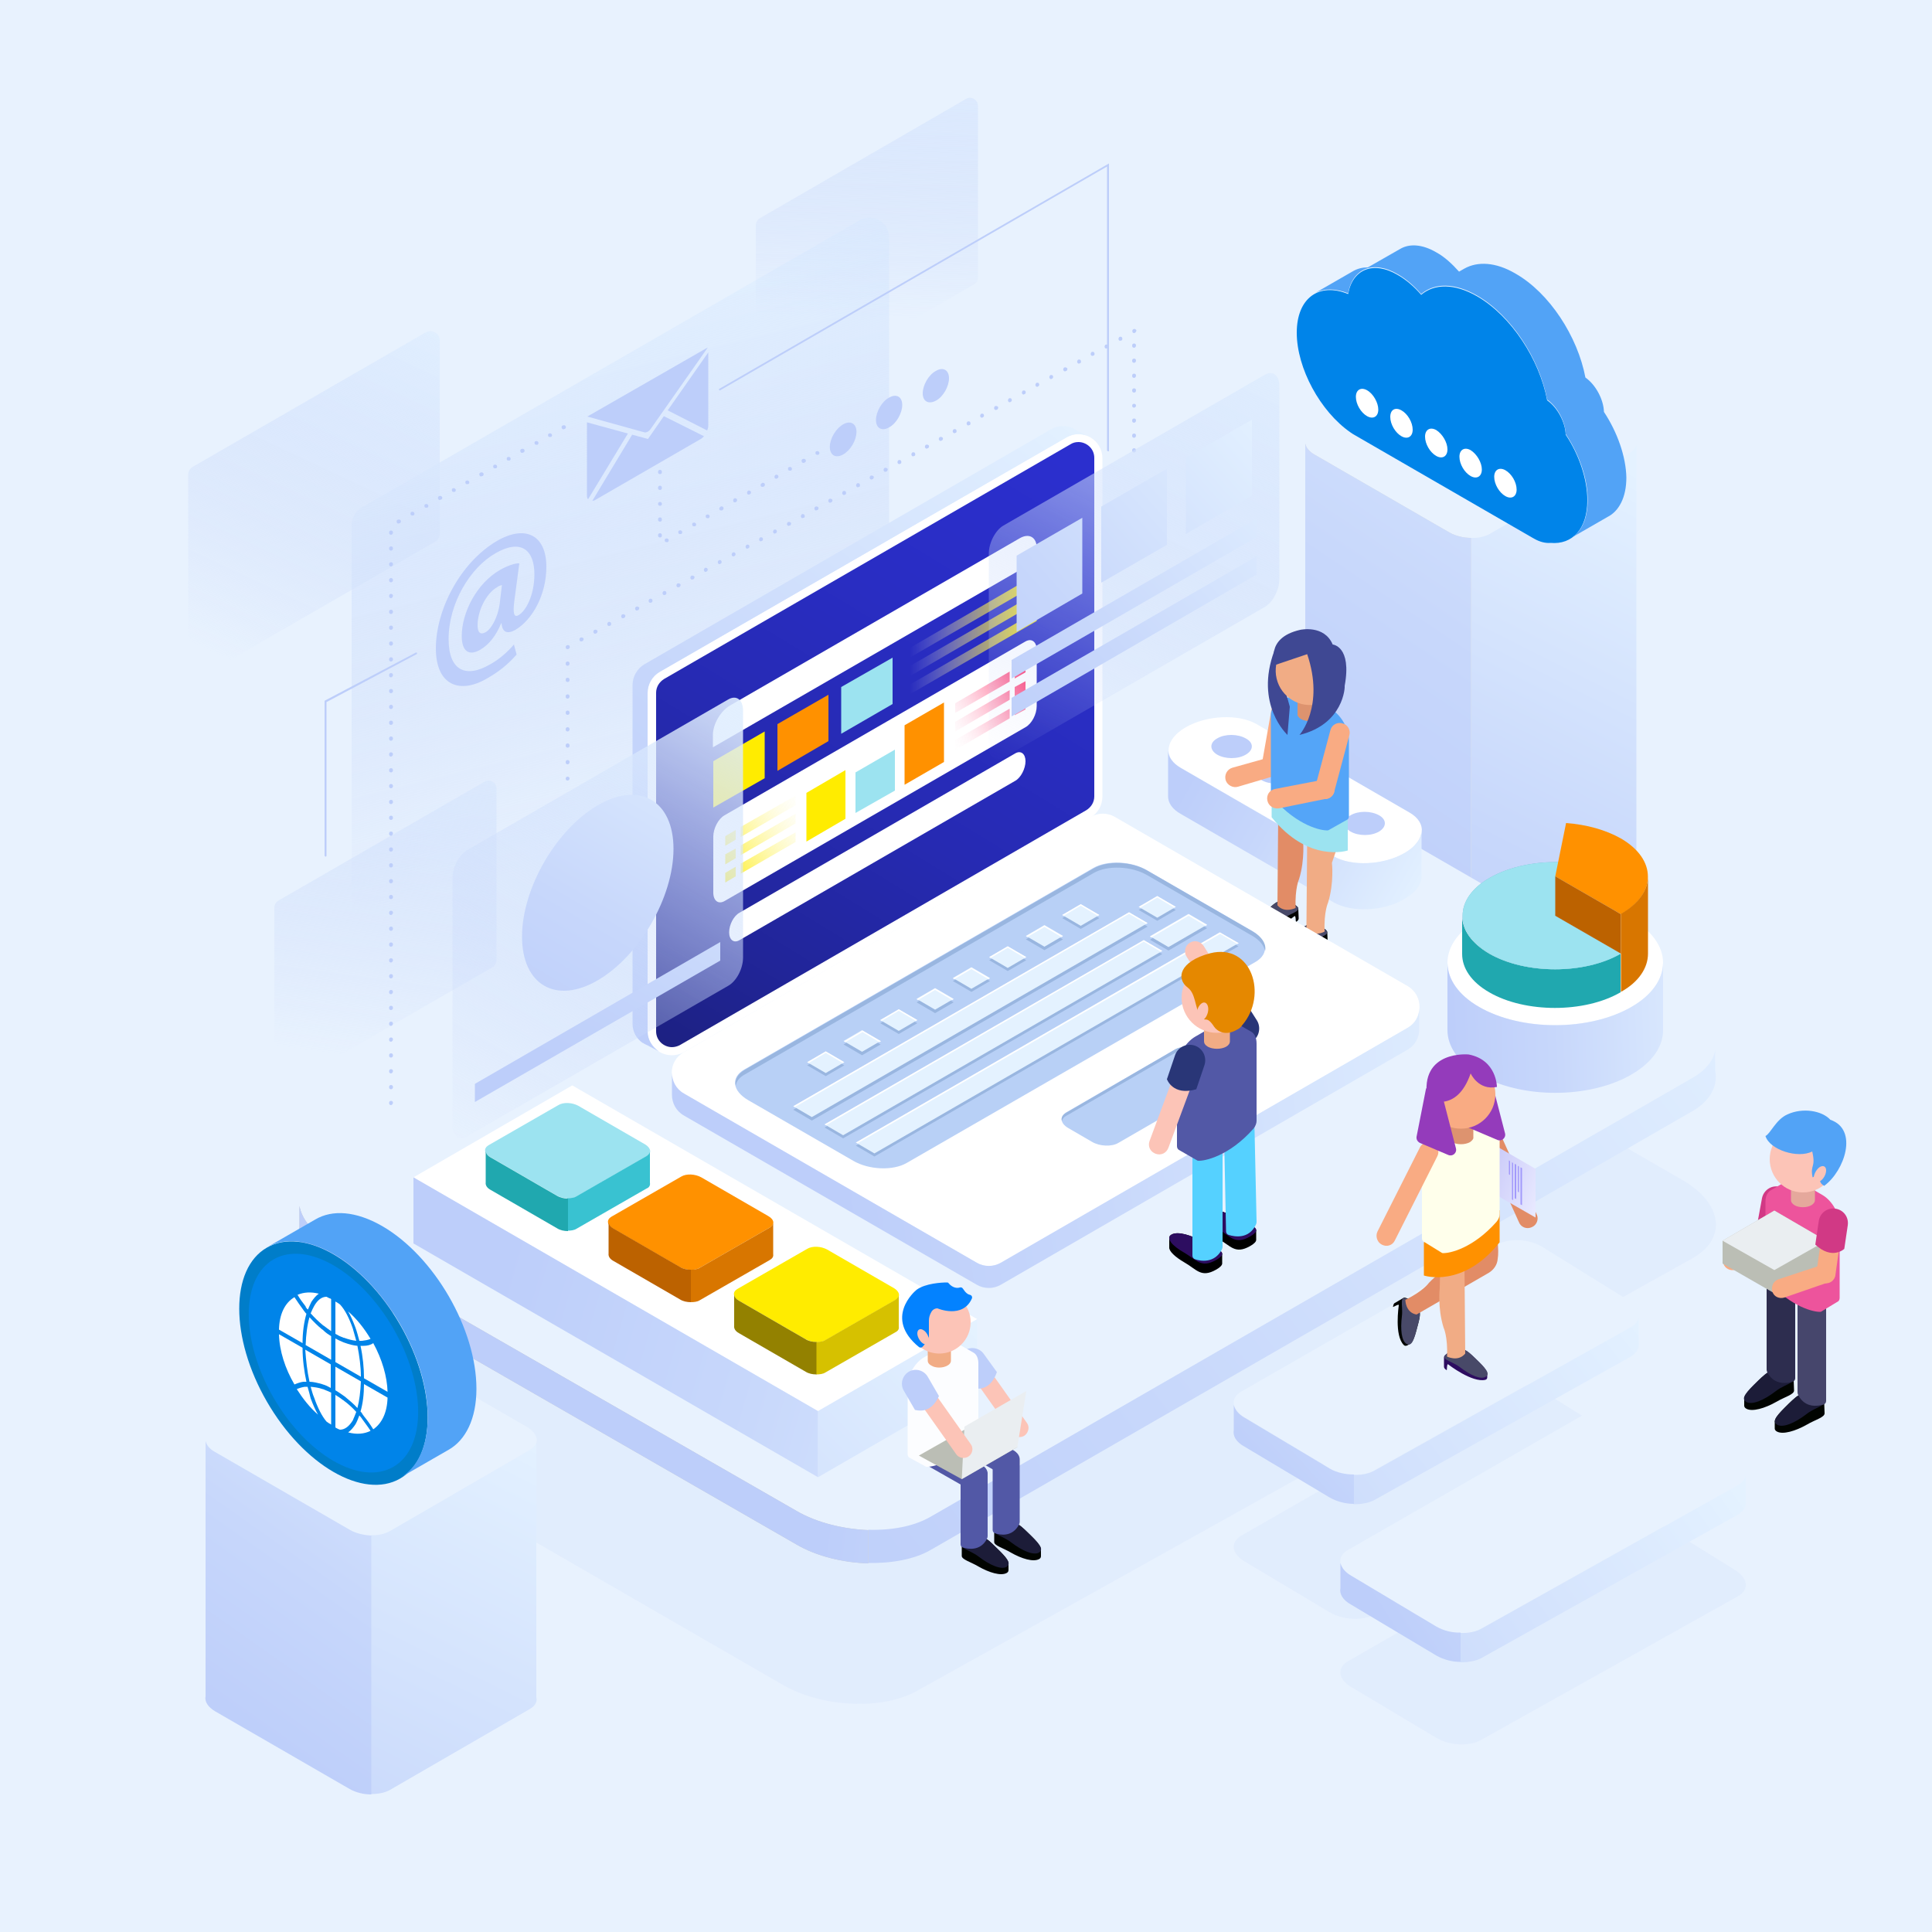 <?xml version="1.0" encoding="utf-8"?>
<!-- Generator: Adobe Illustrator 22.0.1, SVG Export Plug-In . SVG Version: 6.00 Build 0)  -->
<svg version="1.1" xmlns="http://www.w3.org/2000/svg" xmlns:xlink="http://www.w3.org/1999/xlink" x="0px" y="0px"
	 viewBox="0 0 500 500" style="enable-background:new 0 0 500 500;" xml:space="preserve">
<style type="text/css">
	._x005B_Por_x0020_defecto_x005D_{fill:#FFFFFF;stroke:#222221;stroke-miterlimit:10;}
	.Sombra_x0020_paralela{fill:none;}
	.Esquinas_x0020_redondeadas_x0020_2_x0020_pt_x002E_{fill:#FFFFFF;stroke:#222221;stroke-miterlimit:10;}
	.Reflejo_x0020_vivo_x0020_X{fill:none;}
	.Bisel_x0020_suave{fill:url(#SVGID_1_);}
	.Atardecer{fill:#FFFFFF;}
	.Follaje_GS{fill:#F8DB06;}
	.Pompadour_GS{fill-rule:evenodd;clip-rule:evenodd;fill:#75ABDF;}
	.st0{fill:#FFFFFF;}
	.st1{fill:#E8F2FE;}
	.st2{opacity:0.15;}
	.st3{fill:#BDCEFA;}
	.st4{fill:url(#SVGID_2_);}
	.st5{fill:url(#SVGID_3_);}
	.st6{fill:url(#SVGID_4_);}
	.st7{fill:url(#SVGID_5_);}
	.st8{fill:url(#SVGID_6_);}
	.st9{fill:#DDDDDD;}
	.st10{fill:url(#SVGID_7_);}
	.st11{fill:#0084E9;}
	.st12{fill:#52A3F6;}
	.st13{fill:url(#SVGID_8_);}
	.st14{fill:url(#SVGID_9_);}
	.st15{fill:url(#SVGID_10_);}
	.st16{fill:url(#SVGID_11_);}
	.st17{fill:url(#SVGID_12_);}
	.st18{fill:url(#SVGID_13_);}
	.st19{fill:url(#SVGID_14_);}
	.st20{fill:#C9C9C9;}
	.st21{fill:url(#SVGID_15_);}
	.st22{fill:url(#SVGID_16_);}
	.st23{fill:url(#SVGID_17_);}
	.st24{fill:#9CE3F0;}
	.st25{fill:#39C2D1;}
	.st26{fill:#20A8AF;}
	.st27{fill:#FF9100;}
	.st28{fill:#D87600;}
	.st29{fill:#BC6200;}
	.st30{fill:#FFEC00;}
	.st31{fill:#D6C100;}
	.st32{fill:#938100;}
	.st33{fill:url(#SVGID_18_);}
	.st34{fill:#76B5CE;}
	.st35{fill:url(#SVGID_19_);}
	.st36{fill:#F9AB83;}
	.st37{fill:#010400;}
	.st38{fill:#484968;}
	.st39{fill:#F1AC85;}
	.st40{fill:#E28C66;}
	.st41{fill:#54A5F8;}
	.st42{fill:#DD936F;}
	.st43{fill:#3F4893;}
	.st44{fill:url(#SVGID_20_);}
	.st45{fill:url(#SVGID_21_);}
	.st46{fill:url(#SVGID_22_);}
	.st47{fill:url(#SVGID_23_);}
	.st48{fill:#B8D0F6;}
	.st49{fill:#99B6E0;}
	.st50{fill:#E4F2FF;}
	.st51{fill:url(#SVGID_24_);}
	.st52{fill:url(#SVGID_25_);}
	.st53{fill:url(#SVGID_26_);}
	.st54{fill:url(#SVGID_27_);}
	.st55{fill:url(#SVGID_28_);}
	.st56{fill:url(#SVGID_29_);}
	.st57{fill:url(#SVGID_30_);}
	.st58{fill:url(#SVGID_31_);}
	.st59{fill:url(#SVGID_32_);}
	.st60{fill:url(#SVGID_33_);}
	.st61{fill:url(#SVGID_34_);}
	.st62{fill:url(#SVGID_35_);}
	.st63{fill:url(#SVGID_36_);}
	.st64{fill:url(#SVGID_37_);}
	.st65{fill:url(#SVGID_38_);}
	.st66{fill:url(#SVGID_39_);}
	.st67{fill:url(#SVGID_40_);}
	.st68{fill:url(#SVGID_41_);}
	.st69{fill:url(#SVGID_42_);}
	.st70{fill:url(#SVGID_43_);}
	.st71{fill:url(#SVGID_44_);}
	.st72{fill:url(#SVGID_45_);}
	.st73{fill:url(#SVGID_46_);}
	.st74{fill:url(#SVGID_47_);}
	.st75{fill:url(#SVGID_48_);}
	.st76{fill:url(#SVGID_49_);}
	.st77{fill:#007DC9;}
	.st78{fill:#2D0D60;}
	.st79{fill:url(#SVGID_50_);}
	.st80{fill:#A29AFB;}
	.st81{fill:#FFFFEB;}
	.st82{fill:#943BBB;}
	.st83{fill:#FCC4B7;}
	.st84{fill:#293677;}
	.st85{fill:#55D1FF;}
	.st86{fill:#5258A6;}
	.st87{fill-rule:evenodd;clip-rule:evenodd;fill:#E58800;}
	.st88{fill:#1C1C38;}
	.st89{fill:#FCFDFF;}
	.st90{fill:#0382FF;}
	.st91{fill:#BBBEB5;}
	.st92{fill:#EAEEF1;}
	.st93{fill:#D13985;}
	.st94{fill:#46466C;}
	.st95{fill:#2D2D4F;}
	.st96{fill:#ED549C;}
	.st97{fill:#E5A89C;}
	.st98{fill-rule:evenodd;clip-rule:evenodd;fill:#52A3F6;}
	.st99{fill-rule:evenodd;clip-rule:evenodd;fill:#BBBEB5;}
	.st100{fill-rule:evenodd;clip-rule:evenodd;fill:#EAEEF1;}
</style>
<linearGradient id="SVGID_1_" gradientUnits="userSpaceOnUse" x1="-47.64" y1="-170.945" x2="-46.933" y2="-170.238">
	<stop  offset="0" style="stop-color:#E4E4E9"/>
	<stop  offset="0.177" style="stop-color:#E0E0E5"/>
	<stop  offset="0.358" style="stop-color:#D4D4D9"/>
	<stop  offset="0.541" style="stop-color:#C0C0C4"/>
	<stop  offset="0.726" style="stop-color:#A3A4A7"/>
	<stop  offset="0.91" style="stop-color:#7F8183"/>
	<stop  offset="1" style="stop-color:#6B6D6E"/>
</linearGradient>
<g id="BACKGROUND">
	<rect class="st0" width="500" height="500"/>
</g>
<g id="DESIGNED_BY_FREEPIK">
	<rect class="st1" width="500" height="500"/>
</g>
<g id="OBJECTS">
	<g class="st2">
		<path class="st3" d="M449.8,413.1l-66.5,37.2c-2.9,1.7-8.1,1.5-11.5-0.5l-22.1-13.2c-3.4-2-3.8-5-0.8-6.7l66.2-38
			c2.9-1.7,8.1-1.5,11.5,0.5l22.4,13.9C452.4,408.4,452.8,411.4,449.8,413.1z"/>
		<path class="st3" d="M422.2,380.6l-66.5,37.2c-2.9,1.7-8.1,1.5-11.5-0.5l-22.1-13.2c-3.4-2-3.8-5-0.8-6.7l66.2-38
			c2.9-1.7,8.1-1.5,11.5,0.5l22.4,13.9C424.7,375.9,425.1,378.9,422.2,380.6z"/>
		<path class="st3" d="M438.1,325.6L237.5,437.5c-8.9,5.1-24.5,4.5-34.8-1.4L85.8,368.6c-10.3-5.9-11.4-15-2.5-20.1l200.6-111.9
			c8.9-5.1,24.5-4.5,34.8,1.4l116.9,67.5C445.8,311.5,447,320.5,438.1,325.6z"/>
	</g>
	<g>
		<g>
			<linearGradient id="SVGID_2_" gradientUnits="userSpaceOnUse" x1="108.685" y1="71.819" x2="61.748" y2="172.058">
				<stop  offset="0" style="stop-color:#E4F2FF"/>
				<stop  offset="0.307" style="stop-color:#D7E6FD;stop-opacity:0.692"/>
				<stop  offset="0.999" style="stop-color:#BDCEFA;stop-opacity:0"/>
			</linearGradient>
			<path class="st4" d="M51.1,175.3c-1.1,0-2.4-0.9-2.4-2.4v-50.1c0-0.8,0.5-1.6,1.2-2L110.2,86c0.4-0.2,0.8-0.3,1.2-0.3
				c1.1,0,2.4,0.9,2.4,2.4v50.1c0,0.8-0.5,1.6-1.2,2L52.3,175C51.9,175.2,51.5,175.3,51.1,175.3z"/>
			<linearGradient id="SVGID_3_" gradientUnits="userSpaceOnUse" x1="140.583" y1="71.032" x2="176.24" y2="215.832">
				<stop  offset="0" style="stop-color:#E4F2FF"/>
				<stop  offset="0.307" style="stop-color:#D7E6FD;stop-opacity:0.692"/>
				<stop  offset="0.999" style="stop-color:#BDCEFA;stop-opacity:0"/>
			</linearGradient>
			<path class="st5" d="M96.1,248.1c-2.4,0-5.1-1.9-5.1-5.1V135.8c0-1.8,1-3.5,2.5-4.4L222.5,57c0.8-0.5,1.6-0.7,2.5-0.7
				c2.4,0,5.1,1.9,5.1,5.1v107.3c0,1.8-1,3.5-2.5,4.4L98.6,247.4C97.8,247.9,97,248.1,96.1,248.1z"/>
			<linearGradient id="SVGID_4_" gradientUnits="userSpaceOnUse" x1="225.634" y1="0.186" x2="224.043" y2="82.127">
				<stop  offset="0" style="stop-color:#E4F2FF"/>
				<stop  offset="0.307" style="stop-color:#D7E6FD;stop-opacity:0.692"/>
				<stop  offset="0.999" style="stop-color:#BDCEFA;stop-opacity:0"/>
			</linearGradient>
			<path class="st6" d="M197.7,104.8c-1,0-2.1-0.8-2.1-2.1V58.3c0-0.7,0.4-1.4,1-1.8L250,25.6c0.3-0.2,0.7-0.3,1-0.3
				c1,0,2.1,0.8,2.1,2.1v44.4c0,0.7-0.4,1.4-1,1.8l-53.4,30.8C198.4,104.7,198,104.8,197.7,104.8z"/>
			<linearGradient id="SVGID_5_" gradientUnits="userSpaceOnUse" x1="109.718" y1="168.233" x2="95.398" y2="274.041">
				<stop  offset="0" style="stop-color:#E4F2FF"/>
				<stop  offset="0.307" style="stop-color:#D7E6FD;stop-opacity:0.692"/>
				<stop  offset="0.999" style="stop-color:#BDCEFA;stop-opacity:0"/>
			</linearGradient>
			<path class="st7" d="M73.1,281.4c-1,0-2.1-0.8-2.1-2.1v-44.4c0-0.7,0.4-1.4,1-1.8l53.4-30.8c0.3-0.2,0.7-0.3,1-0.3
				c1,0,2.1,0.8,2.1,2.1v44.4c0,0.7-0.4,1.4-1,1.8l-53.4,30.8C73.8,281.3,73.4,281.4,73.1,281.4z"/>
		</g>
		<g>
			<g>
				
					<ellipse transform="matrix(0.516 -0.857 0.857 0.516 8.142 241.909)" class="st3" cx="218.1" cy="113.8" rx="4.8" ry="2.8"/>
				<path class="st3" d="M233.5,104.8c0,2.1-1.5,4.8-3.4,5.8c-1.9,1.1-3.4,0.2-3.4-1.9c0-2.1,1.5-4.8,3.4-5.8
					C232,101.8,233.5,102.7,233.5,104.8z"/>
				<path class="st3" d="M245.6,97.9c0,2.1-1.5,4.8-3.4,5.8s-3.4,0.2-3.4-1.9s1.5-4.8,3.4-5.8C244,94.9,245.6,95.7,245.6,97.9z"/>
			</g>
			<g>
				<path class="st3" d="M133.7,169.4c-2.5,2.8-4.7,4.5-7.7,6.2c-7,4.1-13.2,1.8-13.2-7.8c0-10,6.3-22.2,15.8-27.8
					c7.4-4.3,12.8-1.5,12.8,6.7c0,7.1-3.5,13.6-8,16.3c-2,1.1-3.4,0.8-3.6-1.7l-0.1,0c-1.3,3.2-3.2,5.6-5.5,6.9
					c-2.8,1.6-4.7,0.4-4.7-3.6c0-6,3.8-13.6,9.9-17.1c1.9-1.1,4-1.8,5-1.7l-1.3,9.8c-0.4,3.1-0.1,4.3,1.1,3.6c1.8-1,4.1-5,4.1-10.6
					c0-6.4-3.6-9.2-10.1-5.4c-6.5,3.7-12.1,12.9-12.1,22.2c0,8.2,4.5,10.2,10.8,6.5c2.2-1.2,4.4-3.1,6.1-5.1L133.7,169.4z
					 M129.9,151.4c-0.3,0.1-0.8,0.2-1.3,0.6c-2.8,1.6-5,6.1-5,9.8c0,1.9,0.7,2.6,2.1,1.8c1.6-0.9,3.2-4.2,3.6-7.2L129.9,151.4z"/>
			</g>
			<g>
				<path class="st3" d="M152,107.8l14.8,4.1c0.5,0.1,1.2-0.3,1.6-0.9l14.8-21.1L152,107.8z"/>
				<path class="st3" d="M162.5,112.2l-10.3,17c-0.2-0.2-0.3-0.5-0.3-0.9v-19L162.5,112.2z"/>
				<path class="st3" d="M171.8,107.7l10.4,5.2c-0.3,0.3-0.6,0.6-1,0.8l-27,15.6c-0.3,0.2-0.6,0.3-0.9,0.3l10.3-17.1l4.1,1.1
					L171.8,107.7z"/>
				<path class="st3" d="M183.3,91.2v19c0,0.4-0.1,0.8-0.3,1.2l-10.2-5.2L183.3,91.2z"/>
			</g>
		</g>
		<g>
			<path class="st3" d="M286.8,116.8c-0.1,0-0.3-0.1-0.3-0.3V43.1l-100.1,57.9c-0.1,0.1-0.3,0-0.3-0.1c-0.1-0.1,0-0.3,0.1-0.3
				l100.8-58.3v74.4C287.1,116.7,287,116.8,286.8,116.8z"/>
			<g>
				<g>
					<path class="st3" d="M293.5,117.1c-0.3,0-0.5-0.2-0.5-0.5v-0.1c0-0.3,0.2-0.5,0.5-0.5c0.3,0,0.5,0.2,0.5,0.5
						C294,116.9,293.8,117.1,293.5,117.1z"/>
					<path class="st3" d="M293.5,113.3c-0.3,0-0.5-0.2-0.5-0.5v-0.1c0-0.3,0.2-0.5,0.5-0.5c0.3,0,0.5,0.2,0.5,0.5
						C294,113,293.8,113.3,293.5,113.3z M293.5,109.4c-0.3,0-0.5-0.2-0.5-0.5v-0.1c0-0.3,0.2-0.5,0.5-0.5c0.3,0,0.5,0.2,0.5,0.5
						C294,109.1,293.8,109.4,293.5,109.4z M293.5,105.5c-0.3,0-0.5-0.2-0.5-0.5V105c0-0.3,0.2-0.5,0.5-0.5c0.3,0,0.5,0.2,0.5,0.5
						C294,105.2,293.8,105.5,293.5,105.5z M293.5,101.6c-0.3,0-0.5-0.2-0.5-0.5v-0.1c0-0.3,0.2-0.5,0.5-0.5c0.3,0,0.5,0.2,0.5,0.5
						C294,101.4,293.8,101.6,293.5,101.6z M293.5,97.8c-0.3,0-0.5-0.2-0.5-0.5v-0.1c0-0.3,0.2-0.5,0.5-0.5c0.3,0,0.5,0.2,0.5,0.5
						S293.8,97.8,293.5,97.8z M293.5,93.9c-0.3,0-0.5-0.2-0.5-0.5v-0.1c0-0.3,0.2-0.5,0.5-0.5c0.3,0,0.5,0.2,0.5,0.5
						S293.8,93.9,293.5,93.9z M293.5,90c-0.3,0-0.5-0.2-0.5-0.5v-0.1c0-0.3,0.2-0.5,0.5-0.5c0.3,0,0.5,0.2,0.5,0.5
						C294,89.7,293.8,90,293.5,90z"/>
					<path class="st3" d="M293.5,86.2c-0.2,0-0.3-0.1-0.4-0.2c0,0,0,0,0-0.1c-0.1-0.2-0.1-0.5,0.2-0.7c0.2-0.1,0.4-0.1,0.5,0
						c0.2,0.1,0.3,0.2,0.3,0.4C294,85.9,293.8,86.2,293.5,86.2z"/>
					<path class="st3" d="M150.4,166c-0.2,0-0.3-0.1-0.4-0.3c-0.1-0.2,0-0.5,0.2-0.7l0.1,0c0.2-0.1,0.5,0,0.7,0.2
						c0.1,0.2,0,0.5-0.2,0.7l-0.1,0C150.6,166,150.5,166,150.4,166z M154,164c-0.2,0-0.3-0.1-0.4-0.3c-0.1-0.2,0-0.5,0.2-0.7l0.1,0
						c0.2-0.1,0.5,0,0.7,0.2c0.1,0.2,0,0.5-0.2,0.7l-0.1,0C154.2,164,154.1,164,154,164z M157.6,162c-0.2,0-0.3-0.1-0.4-0.3
						c-0.1-0.2,0-0.5,0.2-0.7c0.2-0.1,0.6-0.1,0.7,0.2c0.1,0.2,0.1,0.5-0.1,0.7l-0.1,0C157.8,162,157.7,162,157.6,162z M161.2,160
						c-0.2,0-0.3-0.1-0.4-0.3c-0.1-0.2,0-0.5,0.2-0.7l0.1,0c0.2-0.1,0.5,0,0.7,0.2c0.1,0.2,0,0.5-0.2,0.7l-0.1,0
						C161.3,160,161.3,160,161.2,160z M164.8,158c-0.2,0-0.3-0.1-0.4-0.3c-0.1-0.2,0-0.5,0.2-0.7l0.1,0c0.2-0.1,0.5,0,0.7,0.2
						c0.1,0.2,0,0.5-0.2,0.7l-0.1,0C164.9,158,164.8,158,164.8,158z M168.3,156c-0.2,0-0.3-0.1-0.4-0.3c-0.1-0.2,0-0.5,0.2-0.7
						c0.2-0.1,0.6-0.1,0.7,0.2c0.1,0.2,0.1,0.5-0.1,0.7l-0.1,0C168.5,156,168.4,156,168.3,156z M171.9,154c-0.2,0-0.3-0.1-0.4-0.3
						c-0.1-0.2,0-0.5,0.2-0.7c0.2-0.1,0.6-0.1,0.7,0.2c0.1,0.2,0.1,0.5-0.1,0.7l-0.1,0C172.1,154,172,154,171.9,154z M175.5,152
						c-0.2,0-0.3-0.1-0.4-0.3c-0.1-0.2,0-0.5,0.2-0.7l0.1,0c0.2-0.1,0.5,0,0.7,0.2c0.1,0.2,0,0.5-0.2,0.7l-0.1,0
						C175.6,152,175.6,152,175.5,152z M179.1,150c-0.2,0-0.3-0.1-0.4-0.3c-0.1-0.2,0-0.5,0.2-0.7l0.1,0c0.2-0.1,0.5,0,0.7,0.2
						c0.1,0.2,0,0.5-0.2,0.7l-0.1,0C179.2,150,179.1,150,179.1,150z M182.6,148c-0.2,0-0.3-0.1-0.4-0.3c-0.1-0.2,0-0.5,0.2-0.7
						c0.2-0.1,0.6-0.1,0.7,0.2c0.1,0.2,0.1,0.5-0.2,0.7l-0.1,0C182.8,148,182.7,148,182.6,148z M186.2,146c-0.2,0-0.3-0.1-0.4-0.3
						c-0.1-0.2,0-0.5,0.2-0.7c0.2-0.1,0.6-0.1,0.7,0.2c0.1,0.2,0.1,0.5-0.2,0.7l-0.1,0C186.4,146,186.3,146,186.2,146z M189.8,144
						c-0.2,0-0.3-0.1-0.4-0.3c-0.1-0.2,0-0.5,0.2-0.7c0.2-0.1,0.6-0.1,0.7,0.2c0.1,0.2,0.1,0.5-0.2,0.7l-0.1,0
						C189.9,144,189.9,144,189.8,144z M193.4,142c-0.2,0-0.3-0.1-0.4-0.3c-0.1-0.2,0-0.5,0.2-0.7c0.2-0.1,0.6-0.1,0.7,0.2
						c0.1,0.2,0.1,0.5-0.2,0.7l-0.1,0C193.5,142,193.4,142,193.4,142z M196.9,140.1c-0.2,0-0.3-0.1-0.4-0.3c-0.1-0.2,0-0.5,0.2-0.7
						c0.2-0.1,0.6-0.1,0.7,0.2c0.1,0.2,0.1,0.5-0.2,0.7l-0.1,0C197.1,140,197,140.1,196.9,140.1z M200.5,138.1
						c-0.2,0-0.3-0.1-0.4-0.3c-0.1-0.2,0-0.5,0.2-0.7c0.2-0.1,0.6-0.1,0.7,0.2c0.1,0.2,0.1,0.5-0.2,0.7l-0.1,0
						C200.7,138,200.6,138.1,200.5,138.1z M204.1,136.1c-0.2,0-0.3-0.1-0.4-0.3c-0.1-0.2,0-0.5,0.2-0.7l0.1,0c0.2-0.1,0.5,0,0.7,0.2
						c0.1,0.2,0,0.5-0.2,0.7l-0.1,0C204.2,136,204.2,136.1,204.1,136.1z M207.7,134.1c-0.2,0-0.3-0.1-0.4-0.3
						c-0.1-0.2,0-0.5,0.2-0.7c0.2-0.1,0.6-0.1,0.7,0.2c0.1,0.2,0.1,0.5-0.1,0.7l-0.1,0C207.8,134,207.7,134.1,207.7,134.1z
						 M211.2,132.1c-0.2,0-0.3-0.1-0.4-0.3c-0.1-0.2,0-0.5,0.2-0.7l0.1,0c0.2-0.1,0.5,0,0.7,0.2c0.1,0.2,0,0.5-0.2,0.7l-0.1,0
						C211.4,132,211.3,132.1,211.2,132.1z M214.8,130.1c-0.2,0-0.3-0.1-0.4-0.3c-0.1-0.2,0-0.5,0.2-0.7l0.1,0c0.2-0.1,0.5,0,0.7,0.2
						c0.1,0.2,0,0.5-0.2,0.7l-0.1,0C215,130.1,214.9,130.1,214.8,130.1z M218.4,128.1c-0.2,0-0.3-0.1-0.4-0.3
						c-0.1-0.2,0-0.5,0.2-0.7c0.2-0.1,0.6-0.1,0.7,0.2c0.1,0.2,0.1,0.5-0.1,0.7l-0.1,0C218.6,128.1,218.5,128.1,218.4,128.1z
						 M222,126.1c-0.2,0-0.3-0.1-0.4-0.3c-0.1-0.2,0-0.5,0.2-0.7c0.2-0.1,0.6-0.1,0.7,0.2c0.1,0.2,0.1,0.5-0.1,0.7l-0.1,0
						C222.1,126.1,222,126.1,222,126.1z M225.5,124.1c-0.2,0-0.3-0.1-0.4-0.3c-0.1-0.2,0-0.5,0.2-0.7l0.1,0c0.2-0.1,0.5,0,0.7,0.2
						c0.1,0.2,0,0.5-0.2,0.7l-0.1,0C225.7,124.1,225.6,124.1,225.5,124.1z M229.1,122.1c-0.2,0-0.3-0.1-0.4-0.3
						c-0.1-0.2,0-0.5,0.2-0.7l0.1,0c0.2-0.1,0.5,0,0.7,0.2c0.1,0.2,0,0.5-0.2,0.7l-0.1,0C229.3,122.1,229.2,122.1,229.1,122.1z
						 M232.7,120.1c-0.2,0-0.3-0.1-0.4-0.3c-0.1-0.2,0-0.5,0.2-0.7c0.2-0.1,0.6-0.1,0.7,0.2c0.1,0.2,0.1,0.5-0.1,0.7l-0.1,0
						C232.9,120.1,232.8,120.1,232.7,120.1z M236.3,118.1c-0.2,0-0.3-0.1-0.4-0.3c-0.1-0.2,0-0.5,0.2-0.7c0.2-0.1,0.6-0.1,0.7,0.2
						c0.1,0.2,0.1,0.5-0.1,0.7l-0.1,0C236.4,118.1,236.3,118.1,236.3,118.1z M239.8,116.1c-0.2,0-0.3-0.1-0.4-0.3
						c-0.1-0.2,0-0.5,0.2-0.7l0.1,0c0.2-0.1,0.5,0,0.7,0.2c0.1,0.2,0,0.5-0.2,0.7l-0.1,0C240,116.1,239.9,116.1,239.8,116.1z
						 M243.4,114.1c-0.2,0-0.3-0.1-0.4-0.3c-0.1-0.2,0-0.5,0.2-0.7l0.1,0c0.2-0.1,0.5,0,0.7,0.2c0.1,0.2,0,0.5-0.2,0.7l-0.1,0
						C243.6,114.1,243.5,114.1,243.4,114.1z M247,112.1c-0.2,0-0.3-0.1-0.4-0.3c-0.1-0.2,0-0.5,0.2-0.7c0.2-0.1,0.6-0.1,0.7,0.2
						c0.1,0.2,0.1,0.5-0.1,0.7l-0.1,0C247.2,112.1,247.1,112.1,247,112.1z M250.6,110.1c-0.2,0-0.3-0.1-0.4-0.3
						c-0.1-0.2,0-0.5,0.2-0.7c0.2-0.1,0.6-0.1,0.7,0.2c0.1,0.2,0.1,0.5-0.1,0.7l-0.1,0C250.7,110.1,250.6,110.1,250.6,110.1z
						 M254.1,108.1c-0.2,0-0.3-0.1-0.4-0.3c-0.1-0.2,0-0.5,0.2-0.7c0.2-0.1,0.6-0.1,0.7,0.2c0.1,0.2,0.1,0.5-0.2,0.7l-0.1,0
						C254.3,108.1,254.2,108.1,254.1,108.1z M257.7,106.1c-0.2,0-0.3-0.1-0.4-0.3c-0.1-0.2,0-0.5,0.2-0.7l0.1,0
						c0.2-0.1,0.5,0,0.7,0.2c0.1,0.2,0,0.5-0.2,0.7l-0.1,0C257.9,106.1,257.8,106.1,257.7,106.1z M261.3,104.1
						c-0.2,0-0.3-0.1-0.4-0.3c-0.1-0.2,0-0.5,0.2-0.7c0.2-0.1,0.6-0.1,0.7,0.2c0.1,0.2,0.1,0.5-0.2,0.7l-0.1,0
						C261.5,104.1,261.4,104.1,261.3,104.1z M264.9,102.1c-0.2,0-0.3-0.1-0.4-0.3c-0.1-0.2,0-0.5,0.2-0.7c0.2-0.1,0.6-0.1,0.7,0.2
						c0.1,0.2,0.1,0.5-0.2,0.7l-0.1,0C265,102.1,264.9,102.1,264.9,102.1z M268.4,100.1c-0.2,0-0.3-0.1-0.4-0.3
						c-0.1-0.2,0-0.5,0.2-0.7c0.2-0.1,0.6-0.1,0.7,0.2c0.1,0.2,0.1,0.5-0.2,0.7l-0.1,0C268.6,100.1,268.5,100.1,268.4,100.1z
						 M272,98.1c-0.2,0-0.3-0.1-0.4-0.3c-0.1-0.2,0-0.5,0.2-0.7c0.2-0.1,0.6-0.1,0.7,0.2c0.1,0.2,0.1,0.5-0.2,0.7l-0.1,0
						C272.2,98.1,272.1,98.1,272,98.1z M275.6,96.1c-0.2,0-0.3-0.1-0.4-0.3c-0.1-0.2,0-0.5,0.2-0.7l0.1,0c0.2-0.1,0.5,0,0.7,0.2
						c0.1,0.2,0,0.5-0.2,0.7l-0.1,0C275.8,96.1,275.7,96.1,275.6,96.1z M279.2,94.1c-0.2,0-0.3-0.1-0.4-0.3c-0.1-0.2,0-0.5,0.2-0.7
						c0.2-0.1,0.6-0.1,0.7,0.2c0.1,0.2,0.1,0.5-0.1,0.7l-0.1,0C279.3,94.1,279.3,94.1,279.2,94.1z M282.7,92.1
						c-0.2,0-0.3-0.1-0.4-0.3c-0.1-0.2,0-0.5,0.2-0.7c0.2-0.1,0.6-0.1,0.7,0.2c0.1,0.2,0.1,0.5-0.1,0.7l-0.1,0
						C282.9,92.1,282.8,92.1,282.7,92.1z M286.3,90.2c-0.2,0-0.3-0.1-0.4-0.3c-0.1-0.2,0-0.5,0.2-0.7l0.1,0c0.2-0.1,0.5,0,0.7,0.2
						c0.1,0.2,0,0.5-0.2,0.7l-0.1,0C286.5,90.1,286.4,90.2,286.3,90.2z M289.9,88.2c-0.2,0-0.3-0.1-0.4-0.3c-0.1-0.2,0-0.5,0.2-0.7
						c0.2-0.1,0.6-0.1,0.7,0.2c0.1,0.2,0.1,0.5-0.1,0.7l-0.1,0C290.1,88.1,290,88.2,289.9,88.2z"/>
					<path class="st3" d="M146.9,168c-0.3,0-0.5-0.2-0.5-0.5c0-0.2,0.1-0.4,0.3-0.5c0.2-0.1,0.6-0.1,0.7,0.2
						c0.1,0.2,0.1,0.5-0.1,0.6C147.2,167.9,147.1,168,146.9,168z"/>
					<path class="st3" d="M146.9,197.8c-0.3,0-0.5-0.2-0.5-0.5v-0.1c0-0.3,0.2-0.5,0.5-0.5c0.3,0,0.5,0.2,0.5,0.5v0.1
						C147.4,197.5,147.2,197.8,146.9,197.8z M146.9,193.5c-0.3,0-0.5-0.2-0.5-0.5v-0.1c0-0.3,0.2-0.5,0.5-0.5c0.3,0,0.5,0.2,0.5,0.5
						v0.1C147.4,193.3,147.2,193.5,146.9,193.5z M146.9,189.3c-0.3,0-0.5-0.2-0.5-0.5v-0.1c0-0.3,0.2-0.5,0.5-0.5
						c0.3,0,0.5,0.2,0.5,0.5v0.1C147.4,189,147.2,189.3,146.9,189.3z M146.9,185c-0.3,0-0.5-0.2-0.5-0.5v-0.1c0-0.3,0.2-0.5,0.5-0.5
						c0.3,0,0.5,0.2,0.5,0.5v0.1C147.4,184.8,147.2,185,146.9,185z M146.9,180.8c-0.3,0-0.5-0.2-0.5-0.5v-0.1c0-0.3,0.2-0.5,0.5-0.5
						c0.3,0,0.5,0.2,0.5,0.5v0.1C147.4,180.5,147.2,180.8,146.9,180.8z M146.9,176.5c-0.3,0-0.5-0.2-0.5-0.5v-0.1
						c0-0.3,0.2-0.5,0.5-0.5c0.3,0,0.5,0.2,0.5,0.5v0.1C147.4,176.3,147.2,176.5,146.9,176.5z M146.9,172.3c-0.3,0-0.5-0.2-0.5-0.5
						v-0.1c0-0.3,0.2-0.5,0.5-0.5c0.3,0,0.5,0.2,0.5,0.5v0.1C147.4,172,147.2,172.3,146.9,172.3z"/>
					<path class="st3" d="M146.9,202c-0.3,0-0.5-0.2-0.5-0.5c0-0.3,0.2-0.5,0.5-0.5c0.3,0,0.5,0.2,0.5,0.5v0
						C147.4,201.7,147.2,202,146.9,202z"/>
				</g>
				<path class="st3" d="M84.3,221.7c-0.1,0-0.3-0.1-0.3-0.3v-40l0.1-0.1l23.5-12.4c0.1-0.1,0.3,0,0.3,0.1c0.1,0.1,0,0.3-0.1,0.3
					l-23.3,12.4v39.7C84.5,221.6,84.4,221.7,84.3,221.7z"/>
				<path class="st3" d="M101.2,286c-0.3,0-0.5-0.2-0.5-0.5v-0.1c0-0.3,0.2-0.5,0.5-0.5c0.3,0,0.5,0.2,0.5,0.5
					C101.7,285.7,101.4,286,101.2,286z M101.2,281.9c-0.3,0-0.5-0.2-0.5-0.5v-0.1c0-0.3,0.2-0.5,0.5-0.5c0.3,0,0.5,0.2,0.5,0.5v0.1
					C101.7,281.7,101.4,281.9,101.2,281.9z M101.2,277.8c-0.3,0-0.5-0.2-0.5-0.5v-0.1c0-0.3,0.2-0.5,0.5-0.5c0.3,0,0.5,0.2,0.5,0.5
					C101.7,277.5,101.4,277.8,101.2,277.8z M101.2,273.7c-0.3,0-0.5-0.2-0.5-0.5v-0.1c0-0.3,0.2-0.5,0.5-0.5c0.3,0,0.5,0.2,0.5,0.5
					v0.1C101.7,273.5,101.4,273.7,101.2,273.7z M101.2,269.6c-0.3,0-0.5-0.2-0.5-0.5V269c0-0.3,0.2-0.5,0.5-0.5
					c0.3,0,0.5,0.2,0.5,0.5C101.7,269.3,101.4,269.6,101.2,269.6z M101.2,265.5c-0.3,0-0.5-0.2-0.5-0.5v-0.1c0-0.3,0.2-0.5,0.5-0.5
					c0.3,0,0.5,0.2,0.5,0.5C101.7,265.2,101.4,265.5,101.2,265.5z M101.2,261.4c-0.3,0-0.5-0.2-0.5-0.5v-0.1c0-0.3,0.2-0.5,0.5-0.5
					c0.3,0,0.5,0.2,0.5,0.5v0.1C101.7,261.2,101.4,261.4,101.2,261.4z M101.2,257.3c-0.3,0-0.5-0.2-0.5-0.5v-0.1
					c0-0.3,0.2-0.5,0.5-0.5c0.3,0,0.5,0.2,0.5,0.5C101.7,257,101.4,257.3,101.2,257.3z M101.2,253.2c-0.3,0-0.5-0.2-0.5-0.5v-0.1
					c0-0.3,0.2-0.5,0.5-0.5c0.3,0,0.5,0.2,0.5,0.5v0.1C101.7,253,101.4,253.2,101.2,253.2z M101.2,249.1c-0.3,0-0.5-0.2-0.5-0.5
					v-0.1c0-0.3,0.2-0.5,0.5-0.5c0.3,0,0.5,0.2,0.5,0.5C101.7,248.8,101.4,249.1,101.2,249.1z M101.2,245c-0.3,0-0.5-0.2-0.5-0.5
					v-0.1c0-0.3,0.2-0.5,0.5-0.5c0.3,0,0.5,0.2,0.5,0.5v0.1C101.7,244.8,101.4,245,101.2,245z M101.2,240.9c-0.3,0-0.5-0.2-0.5-0.5
					v-0.1c0-0.3,0.2-0.5,0.5-0.5c0.3,0,0.5,0.2,0.5,0.5v0.1C101.7,240.7,101.4,240.9,101.2,240.9z M101.2,236.8
					c-0.3,0-0.5-0.2-0.5-0.5v-0.1c0-0.3,0.2-0.5,0.5-0.5c0.3,0,0.5,0.2,0.5,0.5C101.7,236.5,101.4,236.8,101.2,236.8z M101.2,232.7
					c-0.3,0-0.5-0.2-0.5-0.5v-0.1c0-0.3,0.2-0.5,0.5-0.5c0.3,0,0.5,0.2,0.5,0.5v0.1C101.7,232.5,101.4,232.7,101.2,232.7z
					 M101.2,228.6c-0.3,0-0.5-0.2-0.5-0.5V228c0-0.3,0.2-0.5,0.5-0.5c0.3,0,0.5,0.2,0.5,0.5v0.1
					C101.7,228.4,101.4,228.6,101.2,228.6z M101.2,224.5c-0.3,0-0.5-0.2-0.5-0.5v-0.1c0-0.3,0.2-0.5,0.5-0.5c0.3,0,0.5,0.2,0.5,0.5
					v0.1C101.7,224.3,101.4,224.5,101.2,224.5z M101.2,220.4c-0.3,0-0.5-0.2-0.5-0.5v-0.1c0-0.3,0.2-0.5,0.5-0.5
					c0.3,0,0.5,0.2,0.5,0.5v0.1C101.7,220.2,101.4,220.4,101.2,220.4z M101.2,216.3c-0.3,0-0.5-0.2-0.5-0.5v-0.1
					c0-0.3,0.2-0.5,0.5-0.5c0.3,0,0.5,0.2,0.5,0.5C101.7,216,101.4,216.3,101.2,216.3z M101.2,212.2c-0.3,0-0.5-0.2-0.5-0.5v-0.1
					c0-0.3,0.2-0.5,0.5-0.5c0.3,0,0.5,0.2,0.5,0.5v0.1C101.7,212,101.4,212.2,101.2,212.2z M101.2,208.1c-0.3,0-0.5-0.2-0.5-0.5
					v-0.1c0-0.3,0.2-0.5,0.5-0.5c0.3,0,0.5,0.2,0.5,0.5v0.1C101.7,207.9,101.4,208.1,101.2,208.1z M101.2,204
					c-0.3,0-0.5-0.2-0.5-0.5v-0.1c0-0.3,0.2-0.5,0.5-0.5c0.3,0,0.5,0.2,0.5,0.5v0.1C101.7,203.8,101.4,204,101.2,204z M101.2,199.9
					c-0.3,0-0.5-0.2-0.5-0.5v-0.1c0-0.3,0.2-0.5,0.5-0.5c0.3,0,0.5,0.2,0.5,0.5v0.1C101.7,199.7,101.4,199.9,101.2,199.9z
					 M101.2,195.8c-0.3,0-0.5-0.2-0.5-0.5v-0.1c0-0.3,0.2-0.5,0.5-0.5c0.3,0,0.5,0.2,0.5,0.5C101.7,195.5,101.4,195.8,101.2,195.8z
					 M101.2,191.7c-0.3,0-0.5-0.2-0.5-0.5v-0.1c0-0.3,0.2-0.5,0.5-0.5c0.3,0,0.5,0.2,0.5,0.5v0.1
					C101.7,191.5,101.4,191.7,101.2,191.7z M101.2,187.6c-0.3,0-0.5-0.2-0.5-0.5V187c0-0.3,0.2-0.5,0.5-0.5c0.3,0,0.5,0.2,0.5,0.5
					v0.1C101.7,187.4,101.4,187.6,101.2,187.6z M101.2,183.5c-0.3,0-0.5-0.2-0.5-0.5v-0.1c0-0.3,0.2-0.5,0.5-0.5
					c0.3,0,0.5,0.2,0.5,0.5v0.1C101.7,183.3,101.4,183.5,101.2,183.5z M101.2,179.4c-0.3,0-0.5-0.2-0.5-0.5v-0.1
					c0-0.3,0.2-0.5,0.5-0.5c0.3,0,0.5,0.2,0.5,0.5v0.1C101.7,179.2,101.4,179.4,101.2,179.4z M101.2,175.3c-0.3,0-0.5-0.2-0.5-0.5
					v-0.1c0-0.3,0.2-0.5,0.5-0.5c0.3,0,0.5,0.2,0.5,0.5C101.7,175,101.4,175.3,101.2,175.3z M101.2,171.2c-0.3,0-0.5-0.2-0.5-0.5
					v-0.1c0-0.3,0.2-0.5,0.5-0.5c0.3,0,0.5,0.2,0.5,0.5v0.1C101.7,171,101.4,171.2,101.2,171.2z M101.2,167.1
					c-0.3,0-0.5-0.2-0.5-0.5v-0.1c0-0.3,0.2-0.5,0.5-0.5c0.3,0,0.5,0.2,0.5,0.5v0.1C101.7,166.9,101.4,167.1,101.2,167.1z
					 M101.2,163c-0.3,0-0.5-0.2-0.5-0.5v-0.1c0-0.3,0.2-0.5,0.5-0.5c0.3,0,0.5,0.2,0.5,0.5v0.1C101.7,162.8,101.4,163,101.2,163z
					 M101.2,158.9c-0.3,0-0.5-0.2-0.5-0.5v-0.1c0-0.3,0.2-0.5,0.5-0.5c0.3,0,0.5,0.2,0.5,0.5v0.1
					C101.7,158.7,101.4,158.9,101.2,158.9z M101.2,154.8c-0.3,0-0.5-0.2-0.5-0.5v-0.1c0-0.3,0.2-0.5,0.5-0.5c0.3,0,0.5,0.2,0.5,0.5
					C101.7,154.5,101.4,154.8,101.2,154.8z M101.2,150.7c-0.3,0-0.5-0.2-0.5-0.5v-0.1c0-0.3,0.2-0.5,0.5-0.5c0.3,0,0.5,0.2,0.5,0.5
					v0.1C101.7,150.5,101.4,150.7,101.2,150.7z M101.2,146.6c-0.3,0-0.5-0.2-0.5-0.5V146c0-0.3,0.2-0.5,0.5-0.5
					c0.3,0,0.5,0.2,0.5,0.5v0.1C101.7,146.4,101.4,146.6,101.2,146.6z M101.2,142.5c-0.3,0-0.5-0.2-0.5-0.5v-0.1
					c0-0.3,0.2-0.5,0.5-0.5c0.3,0,0.5,0.2,0.5,0.5v0.1C101.7,142.3,101.4,142.5,101.2,142.5z M101.2,138.4c-0.3,0-0.5-0.2-0.5-0.5
					v-0.1c0-0.3,0.2-0.5,0.5-0.5c0.3,0,0.5,0.2,0.5,0.5v0.1C101.7,138.2,101.4,138.4,101.2,138.4z M103.1,135.5
					c-0.2,0-0.3-0.1-0.4-0.3c-0.1-0.2-0.1-0.5,0.2-0.7l0.1,0c0.2-0.1,0.5-0.1,0.7,0.2c0.1,0.2,0.1,0.5-0.2,0.7l-0.1,0
					C103.3,135.4,103.2,135.5,103.1,135.5z M106.7,133.4c-0.2,0-0.4-0.1-0.4-0.2c-0.1-0.2-0.1-0.5,0.1-0.7l0.1,0
					c0.2-0.1,0.5-0.1,0.7,0.2c0.1,0.2,0.1,0.5-0.2,0.7C106.9,133.4,106.8,133.4,106.7,133.4z M110.3,131.4c-0.2,0-0.4-0.1-0.4-0.2
					c-0.1-0.2-0.1-0.5,0.1-0.7l0.1,0c0.2-0.1,0.5-0.1,0.7,0.2c0.1,0.2,0.1,0.5-0.2,0.7C110.5,131.3,110.4,131.4,110.3,131.4z
					 M113.8,129.4c-0.2,0-0.3-0.1-0.4-0.3c-0.1-0.2-0.1-0.5,0.2-0.7l0.1,0c0.2-0.1,0.5-0.1,0.7,0.2c0.1,0.2,0.1,0.5-0.2,0.7l-0.1,0
					C113.9,129.3,113.9,129.4,113.8,129.4z M117.4,127.3c-0.2,0-0.4-0.1-0.4-0.2c-0.1-0.2-0.1-0.5,0.1-0.7l0.1,0
					c0.2-0.1,0.5-0.1,0.7,0.2c0.1,0.2,0.1,0.5-0.2,0.7C117.6,127.3,117.5,127.3,117.4,127.3z M120.9,125.3c-0.2,0-0.4-0.1-0.4-0.2
					c-0.1-0.2-0.1-0.5,0.1-0.7l0.1,0c0.2-0.1,0.5-0.1,0.7,0.2c0.1,0.2,0.1,0.5-0.2,0.7C121.1,125.2,121,125.3,120.9,125.3z
					 M124.5,123.3c-0.2,0-0.3-0.1-0.4-0.3c-0.1-0.2-0.1-0.5,0.2-0.7l0.1,0c0.2-0.1,0.5-0.1,0.7,0.2c0.1,0.2,0.1,0.5-0.2,0.7l-0.1,0
					C124.6,123.3,124.5,123.3,124.5,123.3z M128.1,121.2c-0.2,0-0.4-0.1-0.4-0.2c-0.1-0.2-0.1-0.5,0.1-0.7l0.1,0
					c0.2-0.1,0.5-0.1,0.7,0.2c0.1,0.2,0.1,0.5-0.2,0.7C128.3,121.2,128.2,121.2,128.1,121.2z M131.6,119.2c-0.2,0-0.4-0.1-0.4-0.2
					c-0.1-0.2-0.1-0.5,0.1-0.7l0.1,0c0.2-0.1,0.5-0.1,0.7,0.2c0.1,0.2,0.1,0.5-0.2,0.7C131.8,119.1,131.7,119.2,131.6,119.2z
					 M135.1,117.2c-0.2,0-0.3-0.1-0.4-0.3c-0.1-0.2-0.1-0.5,0.2-0.7l0.1,0c0.2-0.1,0.5-0.1,0.7,0.2c0.1,0.2,0.1,0.5-0.2,0.7l-0.1,0
					C135.3,117.2,135.2,117.2,135.1,117.2z M138.8,115.1c-0.2,0-0.4-0.1-0.4-0.2c-0.1-0.2-0.1-0.5,0.1-0.7l0.1,0
					c0.2-0.1,0.5-0.1,0.7,0.2c0.1,0.2,0.1,0.5-0.2,0.7C138.9,115.1,138.8,115.1,138.8,115.1z M142.3,113.1c-0.2,0-0.4-0.1-0.4-0.2
					c-0.1-0.2-0.1-0.5,0.1-0.7l0.1,0c0.2-0.1,0.5-0.1,0.7,0.2c0.1,0.2,0.1,0.5-0.2,0.7C142.5,113,142.4,113.1,142.3,113.1z
					 M145.8,111.1c-0.2,0-0.3-0.1-0.4-0.3c-0.1-0.2-0.1-0.5,0.2-0.7l0.1,0c0.2-0.1,0.5-0.1,0.7,0.2c0.1,0.2,0.1,0.5-0.2,0.7l-0.1,0
					C146,111.1,145.9,111.1,145.8,111.1z"/>
				<path class="st3" d="M172.5,140.3c-0.2,0-0.4-0.1-0.4-0.2c-0.1-0.2-0.1-0.5,0.1-0.7l0.1,0c0.2-0.1,0.5-0.1,0.7,0.2
					c0.1,0.2,0.1,0.5-0.2,0.7C172.7,140.3,172.6,140.3,172.5,140.3z M170.8,139.1c-0.3,0-0.5-0.2-0.5-0.5v-0.1
					c0-0.3,0.2-0.5,0.5-0.5c0.3,0,0.5,0.2,0.5,0.5v0.1C171.3,138.9,171.1,139.1,170.8,139.1z M176,138.2c-0.2,0-0.4-0.1-0.4-0.2
					c-0.1-0.2-0.1-0.5,0.1-0.7l0.1,0c0.2-0.1,0.5-0.1,0.7,0.2c0.1,0.2,0.1,0.5-0.2,0.7C176.2,138.2,176.1,138.2,176,138.2z
					 M179.6,136.2c-0.2,0-0.4-0.1-0.4-0.2c-0.1-0.2-0.1-0.5,0.1-0.7l0.1,0c0.2-0.1,0.5-0.1,0.7,0.2c0.1,0.2,0.1,0.5-0.2,0.7
					C179.8,136.2,179.7,136.2,179.6,136.2z M170.8,135c-0.3,0-0.5-0.2-0.5-0.5v-0.1c0-0.3,0.2-0.5,0.5-0.5c0.3,0,0.5,0.2,0.5,0.5
					v0.1C171.3,134.8,171.1,135,170.8,135z M183.1,134.1c-0.2,0-0.4-0.1-0.4-0.2c-0.1-0.2-0.1-0.5,0.1-0.7l0.1,0
					c0.2-0.1,0.5-0.1,0.7,0.2c0.1,0.2,0.1,0.5-0.2,0.7C183.3,134.1,183.2,134.1,183.1,134.1z M186.6,132.1c-0.2,0-0.3-0.1-0.4-0.2
					c-0.1-0.2-0.1-0.5,0.2-0.7l0.1-0.1c0.2-0.1,0.5-0.1,0.7,0.2c0.1,0.2,0.1,0.5-0.2,0.7l-0.1,0.1
					C186.8,132.1,186.7,132.1,186.6,132.1z M170.8,130.9c-0.3,0-0.5-0.2-0.5-0.5c0-0.3,0.2-0.5,0.5-0.5c0.3,0,0.5,0.2,0.5,0.5v0.1
					C171.3,130.7,171.1,130.9,170.8,130.9z M190.2,130c-0.2,0-0.4-0.1-0.4-0.2c-0.1-0.2-0.1-0.5,0.1-0.7l0.1-0.1
					c0.2-0.1,0.5-0.1,0.7,0.2c0.1,0.2,0.1,0.5-0.2,0.7C190.4,130,190.3,130,190.2,130z M193.8,128c-0.2,0-0.4-0.1-0.4-0.2
					c-0.1-0.2-0.1-0.5,0.1-0.7l0.1-0.1c0.2-0.1,0.5-0.1,0.7,0.2c0.1,0.2,0.1,0.5-0.2,0.7C194,127.9,193.9,128,193.8,128z
					 M170.8,126.8c-0.3,0-0.5-0.2-0.5-0.5v-0.1c0-0.3,0.2-0.5,0.5-0.5c0.3,0,0.5,0.2,0.5,0.5v0.1
					C171.3,126.6,171.1,126.8,170.8,126.8z M197.3,126c-0.2,0-0.3-0.1-0.4-0.2c-0.1-0.2-0.1-0.5,0.2-0.7l0.1-0.1
					c0.2-0.1,0.5-0.1,0.7,0.2c0.1,0.2,0.1,0.5-0.2,0.7l-0.1,0.1C197.5,125.9,197.4,126,197.3,126z M200.9,123.9
					c-0.2,0-0.4-0.1-0.4-0.2c-0.1-0.2-0.1-0.5,0.1-0.7l0.1-0.1c0.2-0.1,0.5-0.1,0.7,0.2c0.1,0.2,0.1,0.5-0.2,0.7
					C201.1,123.8,201,123.9,200.9,123.9z M170.8,122.7c-0.3,0-0.5-0.2-0.5-0.5v-0.1c0-0.3,0.2-0.5,0.5-0.5c0.3,0,0.5,0.2,0.5,0.5
					v0.1C171.3,122.5,171.1,122.7,170.8,122.7z M204.4,121.8c-0.2,0-0.4-0.1-0.4-0.2c-0.1-0.2-0.1-0.5,0.1-0.7l0.1,0
					c0.2-0.1,0.5-0.1,0.7,0.2c0.1,0.2,0.1,0.5-0.2,0.7C204.6,121.8,204.5,121.8,204.4,121.8z M207.9,119.8c-0.2,0-0.3-0.1-0.4-0.3
					c-0.1-0.2-0.1-0.5,0.2-0.7l0.1,0c0.2-0.1,0.5-0.1,0.7,0.2c0.1,0.2,0.1,0.5-0.2,0.7l-0.1,0C208.1,119.8,208,119.8,207.9,119.8z
					 M211.5,117.7c-0.2,0-0.4-0.1-0.4-0.2c-0.1-0.2-0.1-0.5,0.1-0.7l0.1,0c0.2-0.1,0.5-0.1,0.7,0.2c0.1,0.2,0.1,0.5-0.2,0.7
					C211.7,117.7,211.6,117.7,211.5,117.7z"/>
			</g>
		</g>
	</g>
	<g>
		<g>
			<path class="st1" d="M421.7,117.2l-36.3,21c-2.6,1.5-7.3,1.3-10.4-0.4l-34.8-20.1c-3.1-1.8-3.4-4.5-0.7-6l36.3-21
				c2.6-1.5,7.3-1.3,10.4,0.4l34.8,20.1C424.1,113,424.4,115.7,421.7,117.2z"/>
			<g>
				<linearGradient id="SVGID_6_" gradientUnits="userSpaceOnUse" x1="434.939" y1="127.872" x2="363.939" y2="268.872">
					<stop  offset="0" style="stop-color:#E4F2FF"/>
					<stop  offset="5.554383e-02" style="stop-color:#E1EFFF"/>
					<stop  offset="0.648" style="stop-color:#C7D7FB"/>
					<stop  offset="0.999" style="stop-color:#BDCEFA"/>
				</linearGradient>
				<path class="st8" d="M423.5,246V115.1l0,0c0,0,0,0,0,0c-0.2,0.8-0.7,1.5-1.7,2.1l-36.3,21c-1.3,0.7-3,1.1-4.8,1V271
					c1.8,0,3.5-0.3,4.8-1l36.3-21C423.1,248.3,423.7,247.2,423.5,246z"/>
				<path class="st9" d="M375.1,137.8l-34.8-20.1c-1.5-0.8-2.3-1.9-2.5-2.9v130.9c-0.3,1.3,0.6,2.8,2.5,3.9l34.8,20.1
					c1.6,0.9,3.6,1.4,5.6,1.4V139.2C378.7,139.2,376.7,138.7,375.1,137.8z"/>
				<linearGradient id="SVGID_7_" gradientUnits="userSpaceOnUse" x1="449.91" y1="57.904" x2="335.244" y2="228.57">
					<stop  offset="0" style="stop-color:#E4F2FF"/>
					<stop  offset="5.554383e-02" style="stop-color:#E1EFFF"/>
					<stop  offset="0.648" style="stop-color:#C7D7FB"/>
					<stop  offset="0.999" style="stop-color:#BDCEFA"/>
				</linearGradient>
				<path class="st10" d="M375.1,137.8l-34.8-20.1c-1.5-0.8-2.3-1.9-2.5-2.9v130.9c-0.3,1.3,0.6,2.8,2.5,3.9l34.8,20.1
					c1.6,0.9,3.6,1.4,5.6,1.4V139.2C378.7,139.2,376.7,138.7,375.1,137.8z"/>
			</g>
		</g>
		<g>
			<g>
				<path class="st11" d="M410.8,129.5c0,7.4-3.9,11.5-9.5,11c-1.3,0.1-2.7-0.2-4.3-1.1l-46.4-26.8c-0.4-0.2-0.8-0.5-1.1-0.7
					c-7.8-5.4-13.9-16.6-13.9-25.8c0-9,5.8-13.1,13.3-10c1.1-6.4,6.5-8.7,12.9-4.9c2.1,1.2,4.2,3,6,5.1c3.4-2.9,8.6-3,14.5,0.4
					c8.8,5.1,16.1,16.3,18.1,26.9c2.7,1.9,4.7,5.7,4.8,8.9C408.6,117.6,410.8,123.9,410.8,129.5z"/>
				<g>
					<path class="st12" d="M415.1,106.6c-0.1-3.2-2.1-7-4.8-8.9c-2-10.6-9.3-21.9-18.1-26.9c-5.1-3-9.8-3.2-13.2-1.3l-1.4,0.8
						c-1.8-2-3.7-3.8-5.9-5c-3.6-2.1-6.9-2.3-9.3-0.9l-8.4,4.8c-1.4,0-2.6,0.3-3.7,0.9l-9.9,5.7c2.3-1.2,5.2-1.2,8.5,0.1
						c1.1-6.4,6.5-8.7,12.9-4.9c2.1,1.2,4.2,3,6,5.1c3.4-2.9,8.6-3,14.5,0.4c8.8,5.1,16.1,16.3,18.1,26.9c2.7,1.9,4.7,5.7,4.8,8.9
						c3.5,5.3,5.7,11.5,5.7,17.1c0,5.1-1.8,8.6-4.8,10.1l9.9-5.7c3-1.5,4.9-5.1,4.9-10.2C420.8,118.2,418.6,111.9,415.1,106.6z"/>
				</g>
			</g>
			<g>
				<path class="st0" d="M356.7,106c0,1.8-1.3,2.6-2.9,1.7s-2.9-3.1-2.9-5c0-1.8,1.3-2.6,2.9-1.7S356.7,104.2,356.7,106z"/>
				<path class="st0" d="M365.6,111.2c0,1.8-1.3,2.6-2.9,1.7c-1.6-0.9-2.9-3.1-2.9-5s1.3-2.6,2.9-1.7S365.6,109.3,365.6,111.2z"/>
				<path class="st0" d="M374.6,116.3c0,1.8-1.3,2.6-2.9,1.7c-1.6-0.9-2.9-3.1-2.9-5c0-1.8,1.3-2.6,2.9-1.7
					C373.3,112.3,374.6,114.5,374.6,116.3z"/>
				<path class="st0" d="M383.5,121.5c0,1.8-1.3,2.6-2.9,1.7c-1.6-0.9-2.9-3.1-2.9-5c0-1.8,1.3-2.6,2.9-1.7
					C382.2,117.5,383.5,119.7,383.5,121.5z"/>
				<path class="st0" d="M392.5,126.7c0,1.8-1.3,2.6-2.9,1.7s-2.9-3.1-2.9-5c0-1.8,1.3-2.6,2.9-1.7
					C391.2,122.6,392.5,124.8,392.5,126.7z"/>
			</g>
		</g>
	</g>
	<linearGradient id="SVGID_8_" gradientUnits="userSpaceOnUse" x1="301.897" y1="574.364" x2="301.897" y2="404.274">
		<stop  offset="0" style="stop-color:#DEEBFE"/>
		<stop  offset="0.6" style="stop-color:#C7D7FB"/>
		<stop  offset="0.999" style="stop-color:#BDCEFA"/>
	</linearGradient>
	<path class="st13" d="M301.9,481.2c0,0-0.1,0-0.1,0L301.9,481.2C301.9,481.2,301.9,481.2,301.9,481.2z"/>
	<linearGradient id="SVGID_9_" gradientUnits="userSpaceOnUse" x1="130.295" y1="519.201" x2="130.708" y2="519.6">
		<stop  offset="0" style="stop-color:#FCFDFF"/>
		<stop  offset="0.291" style="stop-color:#E7F2FF"/>
		<stop  offset="0.736" style="stop-color:#CDE5FE"/>
		<stop  offset="0.999" style="stop-color:#C3E0FE"/>
	</linearGradient>
	<polygon class="st14" points="130.5,519.4 130.5,519.4 130.5,519.4 	"/>
	<g>
		<path class="st1" d="M422.2,343.3l-66.5,37.2c-2.9,1.7-8.1,1.5-11.5-0.5l-22.1-13.2c-3.4-2-3.8-5-0.8-6.7l66.2-38
			c2.9-1.7,8.1-1.5,11.5,0.5l22.4,13.9C424.7,338.6,425.1,341.6,422.2,343.3z"/>
		<g>
			<linearGradient id="SVGID_10_" gradientUnits="userSpaceOnUse" x1="424.04" y1="337.153" x2="272.651" y2="453.906">
				<stop  offset="0" style="stop-color:#E4F2FF"/>
				<stop  offset="5.554383e-02" style="stop-color:#E1EFFF"/>
				<stop  offset="0.648" style="stop-color:#C7D7FB"/>
				<stop  offset="0.999" style="stop-color:#BDCEFA"/>
			</linearGradient>
			<path class="st15" d="M424.1,347.5v-6.5c0,0,0,0,0,0v0c-0.2,0.9-0.8,1.7-1.9,2.4l-66.5,37.2c-1.4,0.8-3.4,1.2-5.4,1.1v7.6
				c2,0,3.9-0.3,5.4-1.1l66.5-37.2C423.7,350,424.3,348.7,424.1,347.5z"/>
			<linearGradient id="SVGID_11_" gradientUnits="userSpaceOnUse" x1="379.211" y1="336.18" x2="325.583" y2="384.781">
				<stop  offset="0" style="stop-color:#E4F2FF"/>
				<stop  offset="5.554383e-02" style="stop-color:#E1EFFF"/>
				<stop  offset="0.648" style="stop-color:#C7D7FB"/>
				<stop  offset="0.999" style="stop-color:#BDCEFA"/>
			</linearGradient>
			<path class="st16" d="M344.2,380.1l-22.1-13.2c-1.6-0.9-2.5-2.1-2.8-3.3v6.5c-0.3,1.5,0.6,3.1,2.8,4.3l22.1,13.2
				c1.8,1,4,1.6,6.2,1.6v-7.6C348.2,381.6,345.9,381.1,344.2,380.1z"/>
		</g>
	</g>
	<g>
		<path class="st1" d="M449.8,384.3l-66.5,37.2c-2.9,1.7-8.1,1.5-11.5-0.5l-22.1-13.2c-3.4-2-3.8-5-0.8-6.7l66.2-38
			c2.9-1.7,8.1-1.5,11.5,0.5l22.4,13.9C452.4,379.6,452.8,382.6,449.8,384.3z"/>
		<g>
			<linearGradient id="SVGID_12_" gradientUnits="userSpaceOnUse" x1="448.062" y1="383.14" x2="306.04" y2="483.391">
				<stop  offset="0" style="stop-color:#E4F2FF"/>
				<stop  offset="5.554383e-02" style="stop-color:#E1EFFF"/>
				<stop  offset="0.648" style="stop-color:#C7D7FB"/>
				<stop  offset="0.999" style="stop-color:#BDCEFA"/>
			</linearGradient>
			<path class="st17" d="M451.8,388.4v-6.5l0,0v0c-0.2,0.9-0.8,1.7-1.9,2.4l-66.5,37.2c-1.4,0.8-3.4,1.2-5.4,1.1v7.6
				c2,0,3.9-0.3,5.4-1.1l66.5-37.2C451.4,390.9,452,389.7,451.8,388.4z"/>
			<linearGradient id="SVGID_13_" gradientUnits="userSpaceOnUse" x1="425.382" y1="377.601" x2="358.549" y2="419.863">
				<stop  offset="0" style="stop-color:#E4F2FF"/>
				<stop  offset="5.554383e-02" style="stop-color:#E1EFFF"/>
				<stop  offset="0.648" style="stop-color:#C7D7FB"/>
				<stop  offset="0.999" style="stop-color:#BDCEFA"/>
			</linearGradient>
			<path class="st18" d="M371.8,421l-22.1-13.2c-1.6-0.9-2.5-2.1-2.8-3.3v6.5c-0.3,1.5,0.6,3.1,2.8,4.3l22.1,13.2
				c1.8,1,4,1.6,6.2,1.6v-7.6C375.8,422.6,373.6,422,371.8,421z"/>
		</g>
	</g>
	<g>
		<g>
			<path class="st1" d="M438.1,278.9L240.9,392.5c-8.9,5.1-24.5,4.5-34.8-1.4L85.8,321.9c-10.3-5.9-11.4-15-2.5-20.1l200.6-111.9
				c8.9-5.1,24.5-4.5,34.8,1.4l116.9,67.5C445.8,264.7,447,273.8,438.1,278.9z"/>
			<g>
				<linearGradient id="SVGID_14_" gradientUnits="userSpaceOnUse" x1="462.865" y1="240.547" x2="209.701" y2="435.474">
					<stop  offset="0" style="stop-color:#E4F2FF"/>
					<stop  offset="5.554383e-02" style="stop-color:#E1EFFF"/>
					<stop  offset="0.648" style="stop-color:#C7D7FB"/>
					<stop  offset="0.999" style="stop-color:#BDCEFA"/>
				</linearGradient>
				<path class="st19" d="M443.9,277.2v-5.4l0,0c0,0,0,0,0,0c-0.5,2.7-2.5,5.2-5.8,7.1L240.9,392.5c-4.3,2.5-10.1,3.6-16.2,3.4v8.6
					c6,0.1,11.9-0.9,16.2-3.4l197.2-113.6C442.7,284.8,444.6,281,443.9,277.2z"/>
				<path class="st20" d="M206.1,391L85.8,321.9c-4.9-2.8-7.7-6.4-8.3-9.8v5.4c-0.9,4.4,1.9,9.3,8.3,13l120.3,69.2
					c5.3,3.1,12.1,4.7,18.6,4.9v-8.6C218.2,395.7,211.4,394.1,206.1,391z"/>
				<linearGradient id="SVGID_15_" gradientUnits="userSpaceOnUse" x1="317.256" y1="381.861" x2="216.923" y2="367.683">
					<stop  offset="0" style="stop-color:#E4F2FF"/>
					<stop  offset="5.554383e-02" style="stop-color:#E1EFFF"/>
					<stop  offset="0.648" style="stop-color:#C7D7FB"/>
					<stop  offset="0.999" style="stop-color:#BDCEFA"/>
				</linearGradient>
				<path class="st21" d="M206.1,391L85.8,321.9c-4.9-2.8-7.7-6.4-8.3-9.8v5.4c-0.9,4.4,1.9,9.3,8.3,13l120.3,69.2
					c5.3,3.1,12.1,4.7,18.6,4.9v-8.6C218.2,395.7,211.4,394.1,206.1,391z"/>
			</g>
		</g>
		<g>
			<g>
				<polygon class="st0" points="252.9,341.4 211.7,365.2 107,304.7 148.1,280.9 				"/>
				<linearGradient id="SVGID_16_" gradientUnits="userSpaceOnUse" x1="251.343" y1="343.05" x2="127.843" y2="465.05">
					<stop  offset="0" style="stop-color:#E4F2FF"/>
					<stop  offset="5.554383e-02" style="stop-color:#E1EFFF"/>
					<stop  offset="0.648" style="stop-color:#C7D7FB"/>
					<stop  offset="0.999" style="stop-color:#BDCEFA"/>
				</linearGradient>
				<polygon class="st22" points="252.9,341.4 252.9,358.5 211.7,382.3 211.7,365.2 				"/>
				<linearGradient id="SVGID_17_" gradientUnits="userSpaceOnUse" x1="313.599" y1="388.286" x2="127.6" y2="334.286">
					<stop  offset="0" style="stop-color:#E4F2FF"/>
					<stop  offset="5.554383e-02" style="stop-color:#E1EFFF"/>
					<stop  offset="0.648" style="stop-color:#C7D7FB"/>
					<stop  offset="0.999" style="stop-color:#BDCEFA"/>
				</linearGradient>
				<polygon class="st23" points="107,304.7 107,321.8 211.7,382.3 211.7,365.2 				"/>
			</g>
			<g>
				<g>
					<path class="st24" d="M167.4,299.2l-18.1,10.4c-1.3,0.8-3.6,0.7-5.2-0.2l-17.3-10c-1.5-0.9-1.7-2.2-0.4-3l18.1-10.4
						c1.3-0.8,3.6-0.7,5.2,0.2l17.3,10C168.5,297.1,168.7,298.5,167.4,299.2z"/>
					<g>
						<path class="st25" d="M168.2,306.1v-8v0v0c-0.1,0.4-0.4,0.8-0.9,1.1l-18.1,10.4c-0.6,0.4-1.5,0.5-2.4,0.5v8.4
							c0.9,0,1.8-0.1,2.4-0.5l18.1-10.4C168.1,307.3,168.3,306.7,168.2,306.1z"/>
						<path class="st26" d="M144.2,309.5l-17.3-10c-0.7-0.4-1.1-0.9-1.2-1.5v8c-0.1,0.7,0.3,1.4,1.2,1.9l17.3,10
							c0.8,0.5,1.8,0.7,2.8,0.7v-8.4C145.9,310.2,144.9,309.9,144.2,309.5z"/>
					</g>
				</g>
				<g>
					<path class="st27" d="M199.2,317.7l-18.1,10.4c-1.3,0.8-3.6,0.7-5.2-0.2l-17.3-10c-1.5-0.9-1.7-2.2-0.4-3l18.1-10.4
						c1.3-0.8,3.6-0.7,5.2,0.2l17.3,10C200.4,315.6,200.6,316.9,199.2,317.7z"/>
					<g>
						<path class="st28" d="M200.1,324.6v-8v0v0c-0.1,0.4-0.4,0.8-0.9,1.1l-18.1,10.4c-0.6,0.4-1.5,0.5-2.4,0.5v8.4
							c0.9,0,1.8-0.1,2.4-0.5l18.1-10.4C199.9,325.7,200.2,325.2,200.1,324.6z"/>
						<path class="st29" d="M176,327.9l-17.3-10c-0.7-0.4-1.1-0.9-1.2-1.5v8c-0.1,0.7,0.3,1.4,1.2,1.9l17.3,10
							c0.8,0.5,1.8,0.7,2.8,0.7v-8.4C177.8,328.6,176.8,328.4,176,327.9z"/>
					</g>
				</g>
				<g>
					<path class="st30" d="M231.8,336.4l-18.1,10.4c-1.3,0.8-3.6,0.7-5.2-0.2l-17.3-10c-1.5-0.9-1.7-2.2-0.4-3l18.1-10.4
						c1.3-0.8,3.6-0.7,5.2,0.2l17.3,10C232.9,334.3,233.1,335.7,231.8,336.4z"/>
					<g>
						<path class="st31" d="M232.6,343.3v-8l0,0v0c-0.1,0.4-0.4,0.8-0.9,1.1l-18.1,10.4c-0.6,0.4-1.5,0.5-2.4,0.5v8.4
							c0.9,0,1.8-0.1,2.4-0.5l18.1-10.4C232.5,344.4,232.7,343.9,232.6,343.3z"/>
						<path class="st32" d="M208.5,346.6l-17.3-10c-0.7-0.4-1.1-0.9-1.2-1.5v8c-0.1,0.7,0.3,1.4,1.2,1.9l17.3,10
							c0.8,0.5,1.8,0.7,2.8,0.7v-8.4C210.3,347.3,209.3,347.1,208.5,346.6z"/>
					</g>
				</g>
			</g>
		</g>
		<g>
			<g>
				<ellipse class="st0" cx="402.5" cy="249.2" rx="27.9" ry="16.1"/>
				<g>
					<linearGradient id="SVGID_18_" gradientUnits="userSpaceOnUse" x1="450.758" y1="263.976" x2="375.258" y2="266.476">
						<stop  offset="0" style="stop-color:#E4F2FF"/>
						<stop  offset="5.554383e-02" style="stop-color:#E1EFFF"/>
						<stop  offset="0.648" style="stop-color:#C7D7FB"/>
						<stop  offset="0.999" style="stop-color:#BDCEFA"/>
					</linearGradient>
					<path class="st33" d="M422.2,260.6c-10.9,6.3-28.5,6.3-39.4,0c-5.4-3.1-8.1-7.2-8.2-11.3v17.3c0,4.1,2.7,8.3,8.2,11.5
						c10.9,6.3,28.5,6.3,39.4,0c5.5-3.2,8.2-7.3,8.2-11.5v-17.3C430.3,253.4,427.6,257.5,422.2,260.6z"/>
				</g>
			</g>
			<g>
				<path class="st34" d="M402.5,237l17,9.8c-9.3,5.4-24.7,5.4-34,0c-9.3-5.4-9.3-14.3,0-19.6c5.2-3,12.5-4.5,19.9-4L402.5,237z"/>
				<g>
					<path class="st26" d="M385.4,246.8c-4.6-2.7-7-6.2-7-9.8v9.9c0,3.6,2.3,7.2,7,9.9c9.3,5.4,24.7,5.4,34,0v-10
						C410.1,252.2,394.8,252.2,385.4,246.8z"/>
				</g>
				<path class="st24" d="M402.5,237l17,9.8c-9.3,5.4-24.7,5.4-34,0c-9.3-5.4-9.3-14.3,0-19.6c5.2-3,12.5-4.5,19.9-4L402.5,237z"/>
				<path class="st27" d="M402.5,226.8l2.8-13.8c5.4,0.4,10.3,1.8,14.2,4c9.3,5.4,9.3,14.3,0,19.6L402.5,226.8z"/>
				<polygon class="st29" points="402.5,226.8 402.5,237 419.5,246.8 419.5,236.6 				"/>
				<path class="st28" d="M426.5,246.8v-20c0,3.5-2.4,7.1-7,9.7v10.2v10C424.2,254.1,426.5,250.4,426.5,246.8z"/>
			</g>
		</g>
		<g>
			<g>
				<g>
					<path class="st0" d="M345.2,221.6l-39.6-22.9c-4.7-2.7-4.1-7.4,1.3-10.5v0c5.4-3.1,13.6-3.5,18.3-0.8l39.6,22.9
						c4.7,2.7,4.1,7.4-1.3,10.5l0,0C358,223.9,349.8,224.3,345.2,221.6z"/>
				</g>
				<g>
					<linearGradient id="SVGID_19_" gradientUnits="userSpaceOnUse" x1="368.389" y1="230.855" x2="309.889" y2="197.605">
						<stop  offset="0" style="stop-color:#E4F2FF"/>
						<stop  offset="5.554383e-02" style="stop-color:#E1EFFF"/>
						<stop  offset="0.648" style="stop-color:#C7D7FB"/>
						<stop  offset="0.999" style="stop-color:#BDCEFA"/>
					</linearGradient>
					<path class="st35" d="M363.4,220.8c-5.4,3.1-13.6,3.5-18.3,0.8l-39.6-22.9c-2-1.2-3.1-2.7-3.2-4.4l0,0V206c0,0,0,0.1,0,0.1
						c0,1.7,1.1,3.3,3.2,4.5l39.6,22.9c4.7,2.7,12.9,2.4,18.3-0.8c3.1-1.8,4.6-4,4.5-6.2v-11.8C367.9,216.9,366.4,219.1,363.4,220.8
						z"/>
				</g>
			</g>
			<g>
				<path class="st3" d="M322.4,195.3c-2,1.2-5.3,1.2-7.4,0c-2-1.2-2-3.1,0-4.2c2-1.2,5.3-1.2,7.4,0
					C324.5,192.2,324.5,194.1,322.4,195.3z"/>
				<path class="st3" d="M333.9,201.9c-2,1.2-5.3,1.2-7.4,0c-2-1.2-2-3.1,0-4.2c2-1.2,5.3-1.2,7.4,0
					C335.9,198.8,335.9,200.7,333.9,201.9z"/>
				<path class="st3" d="M345.4,208.5c-2,1.2-5.3,1.2-7.4,0c-2-1.2-2-3.1,0-4.2c2-1.2,5.3-1.2,7.4,0
					C347.4,205.5,347.4,207.4,345.4,208.5z"/>
				<path class="st3" d="M356.9,215.2c-2,1.2-5.3,1.2-7.4,0c-2-1.2-2-3.1,0-4.2c2-1.2,5.3-1.2,7.4,0
					C358.9,212.1,358.9,214,356.9,215.2z"/>
			</g>
		</g>
	</g>
	<g>
		<g>
			<path class="st36" d="M328.6,201L328.6,201c1.4,0.2,2.7-0.7,2.9-2.1l2.5-14.2c0.2-1.4-0.7-2.7-2.1-2.9h0
				c-1.4-0.2-2.7,0.7-2.9,2.1l-2.5,14.2C326.3,199.4,327.2,200.7,328.6,201z"/>
			<path class="st36" d="M317.2,201.9L317.2,201.9c0.4,1.3,1.9,2.1,3.2,1.7l8.8-2.6c1.4-0.1,2.5-1.3,2.4-2.7l0,0
				c-0.1-1.4-1.3-2.5-2.7-2.4l-10,2.8C317.6,199.1,316.8,200.5,317.2,201.9z"/>
		</g>
		<g>
			<g>
				<g>
					<path class="st37" d="M343.6,243.8c0,0.3-0.2,0.6-0.7,0.9c-0.1,0.1,0-1.8-0.4-1.5c-0.1,0.1-6.2,4.9-9.7,4
						c-0.4-0.1-0.5-0.4-0.5-0.7l0-0.8c0-0.9,1.2-2.2,3.2-4.1c2.2-2.1,3.5-3.4,6.7-1.6c0.9,0.5,1.3,0.9,1.3,1.3L343.6,243.8z"/>
					<path class="st38" d="M335.5,241.6c-2.6,2.5-4,4-2.7,4.8c1.3,0.8,4-0.4,6.7-2.5c2.4-1.8,5.9-2,2.7-3.9
						C339,238.2,337.6,239.5,335.5,241.6z"/>
				</g>
			</g>
			<path class="st39" d="M338.1,240.4l0.2-23.4l7.7,2.5l-1.3,3.8c0,0,0.6,5.1-1,10.3c0,0-1.1,2.3-0.9,7.5
				C342.8,241.1,340,242.7,338.1,240.4z"/>
		</g>
		<g>
			<g>
				<g>
					<path class="st37" d="M336.1,237.7c0,0.3-0.2,0.6-0.7,0.9c-0.1,0.1,0-1.8-0.4-1.5c-0.1,0.1-6.2,4.9-9.7,4
						c-0.4-0.1-0.5-0.4-0.5-0.7l0-0.8c0-0.9,1.2-2.2,3.2-4.1c2.2-2.1,3.5-3.4,6.7-1.6c0.9,0.5,1.3,0.9,1.3,1.3L336.1,237.7z"/>
					<path class="st38" d="M328,235.5c-2.6,2.5-4,4-2.7,4.8c1.3,0.8,4-0.4,6.7-2.5c2.4-1.8,5.9-2,2.7-3.9
						C331.5,232.1,330.2,233.4,328,235.5z"/>
				</g>
			</g>
			<path class="st40" d="M330.6,234.3l0.2-23.4l7.7,2.5l-1.3,3.8c0,0,0.6,5.1-1,10.3c0,0-1.1,2.3-0.9,7.5
				C335.4,234.9,332.5,236.5,330.6,234.3z"/>
		</g>
		<path class="st24" d="M348.8,211.5v8.6c0,0-10.1,3.4-19.7-8.6v-8.4L348.8,211.5z"/>
		<path class="st41" d="M343.9,214.8c-0.1,0.1-0.2,0.1-0.3,0.1c-1.7,0.1-7.8-1.2-13.9-8.1c-0.5-0.6-0.8-1.3-0.8-2v-19.5
			c0-1.5,0.5-2.5,1.4-3l4.6-2.7c0.8-0.5,2-0.4,3.3,0.3l6.3,3.6c2.5,1.5,4.6,5,4.6,8v19.7c0,0.5-0.2,0.8-0.4,0.9L343.9,214.8z"/>
		<path class="st42" d="M342.2,184.8c0,0.5-0.3,1-0.9,1.3c-1.3,0.7-3.3,0.7-4.6,0c-0.6-0.4-1-0.9-0.9-1.3v-4.3c0-0.5,0.3-1,0.9-1.3
			c1.3-0.7,3.3-0.7,4.6,0c0.6,0.4,1,0.9,0.9,1.3V184.8z"/>
		<path class="st36" d="M341.9,178.8c0,1.1,0.7,1.5,1.7,1c0.9-0.5,1.7-1.8,1.7-2.9c0-1.1-0.7-1.5-1.7-1
			C342.7,176.4,341.9,177.7,341.9,178.8z"/>
		<path class="st43" d="M333.2,190.2c0,0-8.6-7.8-3.4-21.8l4,14.5L333.2,190.2z"/>
		<ellipse transform="matrix(0.973 -0.231 0.231 0.973 -30.923 82.863)" class="st39" cx="339" cy="173.7" rx="8.9" ry="8.9"/>
		<path class="st43" d="M336.3,190.2c0,0,6.6-7.3,2-20.9l-8.3,2.8c0,0-2.8-7,6.5-9.1c0,0,6.2-1.4,8.4,3.8c0,0,5,0.4,3.1,10.7
			C348.1,177.7,347.8,187.4,336.3,190.2z"/>
		<g>
			<path class="st36" d="M342.2,206.7L342.2,206.7c1.3,0.4,2.8-0.4,3.1-1.8l3.9-14.6c0.4-1.3-0.4-2.8-1.8-3.1l0,0
				c-1.3-0.4-2.8,0.4-3.1,1.8l-3.9,14.6C340.1,204.9,340.8,206.3,342.2,206.7z"/>
			<path class="st36" d="M328,207.2L328,207.2c0.3,1.4,1.6,2.2,3,2l11.8-2.4c1.4,0,2.6-1.1,2.6-2.5l0,0c0-1.4-1.1-2.6-2.5-2.6
				l-13,2.5C328.5,204.5,327.7,205.8,328,207.2z"/>
		</g>
	</g>
	<g>
		<g>
			<path class="st0" d="M167.6,266.9v-87.6c0-2.2,1.2-4.3,3.1-5.4L276,113.2c4.1-2.4,9.3,0.6,9.3,5.4v87.6c0,2.2-1.2,4.3-3.1,5.4
				L177,272.3C172.8,274.6,167.6,271.7,167.6,266.9z"/>
			<linearGradient id="SVGID_20_" gradientUnits="userSpaceOnUse" x1="135.189" y1="341.909" x2="306.046" y2="62.668">
				<stop  offset="0" style="stop-color:#0F123B"/>
				<stop  offset="7.442091e-02" style="stop-color:#141754"/>
				<stop  offset="0.208" style="stop-color:#1B1F7A"/>
				<stop  offset="0.347" style="stop-color:#212599"/>
				<stop  offset="0.491" style="stop-color:#262AB2"/>
				<stop  offset="0.643" style="stop-color:#292DC3"/>
				<stop  offset="0.805" style="stop-color:#2B2FCE"/>
				<stop  offset="0.999" style="stop-color:#2C30D1"/>
			</linearGradient>
			<path class="st44" d="M173.9,271c-2,0-4.1-1.6-4.1-4.1v-87.6c0-1.5,0.8-2.8,2.1-3.6L277,115c0.6-0.4,1.3-0.6,2.1-0.6
				c2,0,4.1,1.6,4.1,4.1v87.6c0,1.5-0.8,2.8-2.1,3.6l-105.2,60.8C175.3,270.8,174.6,271,173.9,271z"/>
			<g>
				<linearGradient id="SVGID_21_" gradientUnits="userSpaceOnUse" x1="270.506" y1="100.124" x2="153.006" y2="240.124">
					<stop  offset="0" style="stop-color:#E4F2FF"/>
					<stop  offset="5.554383e-02" style="stop-color:#E1EFFF"/>
					<stop  offset="0.648" style="stop-color:#C7D7FB"/>
					<stop  offset="0.999" style="stop-color:#BDCEFA"/>
				</linearGradient>
				<path class="st45" d="M167.6,266.9v-87.6c0-2.2,1.2-4.3,3.1-5.4L276,113.2c1.7-1,3.7-1.1,5.3-0.4l0,0l-2.5-1.3
					c-1.9-1.4-4.5-1.7-6.8-0.4l-105.2,60.8c-1.9,1.1-3.1,3.2-3.1,5.4v87.6c0,2.1,1,3.9,2.6,5v0l0.1,0c0.4,0.3,0.9,0.5,1.3,0.7
					l2.8,1.5C168.8,270.9,167.6,269.1,167.6,266.9z"/>
				<linearGradient id="SVGID_22_" gradientUnits="userSpaceOnUse" x1="196.868" y1="242.458" x2="146.218" y2="302.806">
					<stop  offset="0" style="stop-color:#E4F2FF"/>
					<stop  offset="5.554383e-02" style="stop-color:#E1EFFF"/>
					<stop  offset="0.648" style="stop-color:#C7D7FB"/>
					<stop  offset="0.999" style="stop-color:#BDCEFA"/>
				</linearGradient>
				<path class="st46" d="M171.5,272.6L171.5,272.6L171.5,272.6C171.5,272.6,171.5,272.6,171.5,272.6z"/>
			</g>
		</g>
		<g>
			<path class="st0" d="M177,283l75.8,43.8c1.9,1.1,4.3,1.1,6.2,0L364.3,266c4.1-2.4,4.1-8.4,0-10.8l-75.8-43.8
				c-1.9-1.1-4.3-1.1-6.2,0L177,272.3C172.8,274.6,172.8,280.6,177,283z"/>
			<linearGradient id="SVGID_23_" gradientUnits="userSpaceOnUse" x1="397.03" y1="281.607" x2="216.075" y2="305.346">
				<stop  offset="0" style="stop-color:#E4F2FF"/>
				<stop  offset="5.554383e-02" style="stop-color:#E1EFFF"/>
				<stop  offset="0.648" style="stop-color:#C7D7FB"/>
				<stop  offset="0.999" style="stop-color:#BDCEFA"/>
			</linearGradient>
			<path class="st47" d="M364.3,266L259,326.8c-1.9,1.1-4.3,1.1-6.2,0L177,283c-2.1-1.2-3.1-3.3-3.1-5.4v5.7c0,2.1,1,4.2,3.1,5.4
				l75.8,43.8c1.9,1.1,4.3,1.1,6.2,0l105.2-60.8c2-1.1,3-3.1,3.1-5.1l0,0v-0.1c0-0.1,0-0.3,0-0.4v-5.2
				C367.3,262.9,366.3,264.9,364.3,266z M367.3,260.4C367.3,260.4,367.3,260.4,367.3,260.4L367.3,260.4L367.3,260.4z"/>
			<path class="st48" d="M325,248.9L234.6,301c-3.5,2-9.7,1.8-13.8-0.6l-27.2-15.7c-4.1-2.4-4.5-5.9-1-7.9l90.4-52.2
				c3.5-2,9.7-1.8,13.8,0.6l27.2,15.7C328.1,243.3,328.5,246.8,325,248.9z"/>
			<path class="st49" d="M192.7,278.1l90.4-52.2c3.5-2,9.7-1.8,13.8,0.6l27.2,15.7c1.9,1.1,3,2.5,3.3,3.9c0.4-1.7-0.8-3.7-3.3-5.1
				l-27.2-15.7c-4.1-2.4-10.2-2.6-13.8-0.6l-90.4,52.2c-1.8,1.1-2.6,2.5-2.3,4.1C190.6,279.8,191.4,278.8,192.7,278.1z"/>
			<path class="st49" d="M265.6,248.5l-4.8-2.8l-4.8,2.8l4.8,2.8L265.6,248.5z M256.2,253.9l-4.8-2.8l-4.8,2.8l4.8,2.8L256.2,253.9z
				 M275.1,243.1l-4.8-2.8l-4.8,2.8l4.8,2.8L275.1,243.1z M302.4,246l10-5.8l-4.8-2.8l-10,5.8L302.4,246z M304.3,235.5l-4.8-2.8
				l-4.8,2.8l4.8,2.8L304.3,235.5z M284.5,237.6l-4.8-2.8l-4.8,2.8l4.8,2.8L284.5,237.6z M246.8,259.4l-4.8-2.8l-4.8,2.8l4.8,2.8
				L246.8,259.4z M296,244.1l-82.6,47.7l4.8,2.8l82.6-47.7L296,244.1z M237.4,264.8l-4.8-2.8l-4.8,2.8l4.8,2.8L237.4,264.8z
				 M292.2,237l-86.9,50.2l4.8,2.8l86.9-50.2L292.2,237z M315.7,242.1l-94.2,54.4l4.8,2.8l94.2-54.4L315.7,242.1z M218.5,275.7
				l-4.8-2.8l-4.8,2.8l4.8,2.8L218.5,275.7z M227.9,270.3l-4.8-2.8l-4.8,2.8l4.8,2.8L227.9,270.3z"/>
			<path class="st50" d="M265.6,247.7l-4.8-2.8l-4.8,2.8l4.8,2.8L265.6,247.7z M256.2,253.1l-4.8-2.8l-4.8,2.8l4.8,2.8L256.2,253.1z
				 M275.1,242.2l-4.8-2.8l-4.8,2.8l4.8,2.8L275.1,242.2z M302.4,245.1l10-5.8l-4.8-2.8l-10,5.8L302.4,245.1z M304.3,234.7l-4.8-2.8
				l-4.8,2.8l4.8,2.8L304.3,234.7z M284.5,236.8l-4.8-2.8l-4.8,2.8l4.8,2.8L284.5,236.8z M246.8,258.5l-4.8-2.8l-4.8,2.8l4.8,2.8
				L246.8,258.5z M296,243.3L213.4,291l4.8,2.8l82.6-47.7L296,243.3z M237.4,264l-4.8-2.8l-4.8,2.8l4.8,2.8L237.4,264z M292.2,236.1
				l-86.9,50.2l4.8,2.8l86.9-50.2L292.2,236.1z M315.7,241.3l-94.2,54.4l4.8,2.8l94.2-54.4L315.7,241.3z M218.5,274.9l-4.8-2.8
				l-4.8,2.8l4.8,2.8L218.5,274.9z M227.9,269.4l-4.8-2.8l-4.8,2.8l4.8,2.8L227.9,269.4z"/>
			<path class="st0" d="M270.3,239.9l4.4,2.6l0.4-0.2l-4.8-2.8l-4.8,2.8l0.4,0.2L270.3,239.9z M279.7,234.4l4.4,2.6l0.4-0.2
				l-4.8-2.8l-4.8,2.8l0.4,0.2L279.7,234.4z M260.8,245.3l4.4,2.6l0.4-0.2l-4.8-2.8l-4.8,2.8l0.4,0.2L260.8,245.3z M298,242.6
				l9.6-5.6l4.4,2.6l0.4-0.2l-4.8-2.8l-10,5.8L298,242.6z M251.4,250.8l4.4,2.6l0.4-0.2l-4.8-2.8l-4.8,2.8l0.4,0.2L251.4,250.8z
				 M299.5,232.3l4.4,2.6l0.4-0.2l-4.8-2.8l-4.8,2.8l0.4,0.2L299.5,232.3z M315.7,241.3l-94.2,54.4l0.4,0.2l93.9-54.2l4.4,2.6
				l0.4-0.2L315.7,241.3z M296.6,239.1l0.4-0.2l-4.8-2.8l-86.9,50.2l0.4,0.2l86.5-50L296.6,239.1z M213.7,272.5l4.4,2.6l0.4-0.2
				l-4.8-2.8l-4.8,2.8l0.4,0.2L213.7,272.5z M300.4,246.3l0.4-0.2l-4.8-2.8L213.4,291l0.4,0.2l82.2-47.5L300.4,246.3z M223.2,267.1
				l4.4,2.6l0.4-0.2l-4.8-2.8l-4.8,2.8l0.4,0.2L223.2,267.1z M242,256.2l4.4,2.6l0.4-0.2l-4.8-2.8l-4.8,2.8l0.4,0.2L242,256.2z
				 M232.6,261.6l4.4,2.6l0.4-0.2l-4.8-2.8l-4.8,2.8l0.4,0.2L232.6,261.6z"/>
			<path class="st48" d="M317.6,279.5l-28.2,16.3c-1.7,1-4.8,0.9-6.8-0.3l-6.2-3.6c-2-1.2-2.2-2.9-0.5-4l28.2-16.3
				c1.7-1,4.8-0.9,6.8,0.3l6.2,3.6C319.1,276.7,319.4,278.5,317.6,279.5z"/>
			<path class="st49" d="M275.9,288.8l28.2-16.3c1.7-1,4.8-0.9,6.8,0.3l6.2,3.6c0.9,0.5,1.4,1.2,1.6,1.8c0.2-0.9-0.3-1.9-1.6-2.7
				l-6.2-3.6c-2-1.2-5.1-1.3-6.8-0.3L275.9,288c-1,0.6-1.3,1.3-1.1,2.1C275,289.6,275.3,289.1,275.9,288.8z"/>
		</g>
		<g>
			<g>
				<path class="st0" d="M268.3,145v-3.2c0-2.8-2-3.9-4.4-2.5l-75,43.3c-2.4,1.4-4.4,4.8-4.4,7.6v3.2L268.3,145z"/>
				<g>
					<path class="st0" d="M192.3,184.8c0,1.1-0.8,2.5-1.8,3c-1,0.6-1.8,0.1-1.8-1c0-1.1,0.8-2.5,1.8-3
						C191.6,183.2,192.3,183.6,192.3,184.8z"/>
					<path class="st0" d="M198.5,181.2c0,1.1-0.8,2.5-1.8,3c-1,0.6-1.8,0.1-1.8-1c0-1.1,0.8-2.5,1.8-3
						C197.7,179.6,198.5,180.1,198.5,181.2z"/>
					<path class="st0" d="M204.7,177.6c0,1.1-0.8,2.5-1.8,3c-1,0.6-1.8,0.1-1.8-1c0-1.1,0.8-2.5,1.8-3
						C203.9,176.1,204.7,176.5,204.7,177.6z"/>
				</g>
				<polygon class="st30" points="197.9,201.4 184.6,209 184.6,197 197.9,189.3 				"/>
				<polygon class="st27" points="214.4,191.8 201.2,199.5 201.2,187.4 214.4,179.8 				"/>
				<polygon class="st24" points="231,182.2 217.7,189.9 217.7,177.8 231,170.2 				"/>
				<linearGradient id="SVGID_24_" gradientUnits="userSpaceOnUse" x1="235.56" y1="168.889" x2="268.322" y2="168.889">
					<stop  offset="0" style="stop-color:#FCFDFF;stop-opacity:0"/>
					<stop  offset="0.121" style="stop-color:#FCFAD7;stop-opacity:0.121"/>
					<stop  offset="0.366" style="stop-color:#FDF58C;stop-opacity:0.366"/>
					<stop  offset="0.585" style="stop-color:#FEF150;stop-opacity:0.586"/>
					<stop  offset="0.77" style="stop-color:#FFEE24;stop-opacity:0.771"/>
					<stop  offset="0.914" style="stop-color:#FFED0A;stop-opacity:0.915"/>
					<stop  offset="0.999" style="stop-color:#FFEC00"/>
				</linearGradient>
				<polygon class="st51" points="235.6,179.6 268.3,160.7 268.3,158.2 235.6,177.1 				"/>
				<linearGradient id="SVGID_25_" gradientUnits="userSpaceOnUse" x1="235.56" y1="164.13" x2="268.322" y2="164.13">
					<stop  offset="0" style="stop-color:#FCFDFF;stop-opacity:0"/>
					<stop  offset="0.121" style="stop-color:#FCFAD7;stop-opacity:0.121"/>
					<stop  offset="0.366" style="stop-color:#FDF58C;stop-opacity:0.366"/>
					<stop  offset="0.585" style="stop-color:#FEF150;stop-opacity:0.586"/>
					<stop  offset="0.77" style="stop-color:#FFEE24;stop-opacity:0.771"/>
					<stop  offset="0.914" style="stop-color:#FFED0A;stop-opacity:0.915"/>
					<stop  offset="0.999" style="stop-color:#FFEC00"/>
				</linearGradient>
				<polygon class="st52" points="235.6,174.9 268.3,155.9 268.3,153.4 235.6,172.3 				"/>
				<linearGradient id="SVGID_26_" gradientUnits="userSpaceOnUse" x1="235.56" y1="159.37" x2="268.322" y2="159.37">
					<stop  offset="0" style="stop-color:#FCFDFF;stop-opacity:0"/>
					<stop  offset="0.121" style="stop-color:#FCFAD7;stop-opacity:0.121"/>
					<stop  offset="0.366" style="stop-color:#FDF58C;stop-opacity:0.366"/>
					<stop  offset="0.585" style="stop-color:#FEF150;stop-opacity:0.586"/>
					<stop  offset="0.77" style="stop-color:#FFEE24;stop-opacity:0.771"/>
					<stop  offset="0.914" style="stop-color:#FFED0A;stop-opacity:0.915"/>
					<stop  offset="0.999" style="stop-color:#FFEC00"/>
				</linearGradient>
				<polygon class="st53" points="235.6,170.1 268.3,151.2 268.3,148.6 235.6,167.6 				"/>
				<path class="st0" d="M265.4,188.2l-77.9,45c-1.6,0.9-2.9-0.1-2.9-2.2v-14.5c0-2.1,1.3-4.6,2.9-5.5l77.9-45
					c1.6-0.9,2.9,0.1,2.9,2.2v14.5C268.3,184.9,267,187.3,265.4,188.2z"/>
				<g>
					<polygon class="st30" points="218.8,211.9 208.7,217.8 208.7,205.2 218.8,199.3 					"/>
					<polygon class="st24" points="231.6,204.6 221.4,210.4 221.4,199.9 231.6,194 					"/>
					<polygon class="st27" points="244.3,197.2 234.1,203.1 234.1,187.7 244.3,181.8 					"/>
				</g>
				<linearGradient id="SVGID_27_" gradientUnits="userSpaceOnUse" x1="246.019" y1="194.136" x2="270.951" y2="178.813">
					<stop  offset="0" style="stop-color:#FCFDFF;stop-opacity:0"/>
					<stop  offset="0.277" style="stop-color:#FDB2C9;stop-opacity:0.277"/>
					<stop  offset="0.527" style="stop-color:#FE779D;stop-opacity:0.527"/>
					<stop  offset="0.738" style="stop-color:#FE4B7E;stop-opacity:0.739"/>
					<stop  offset="0.902" style="stop-color:#FF316A;stop-opacity:0.903"/>
					<stop  offset="0.999" style="stop-color:#FF2763"/>
				</linearGradient>
				<polygon class="st54" points="262.6,185.1 265.4,183.6 265.4,181 262.6,182.6 				"/>
				<linearGradient id="SVGID_28_" gradientUnits="userSpaceOnUse" x1="243.895" y1="190.682" x2="268.828" y2="175.359">
					<stop  offset="0" style="stop-color:#FCFDFF;stop-opacity:0"/>
					<stop  offset="0.277" style="stop-color:#FDB2C9;stop-opacity:0.277"/>
					<stop  offset="0.527" style="stop-color:#FE779D;stop-opacity:0.527"/>
					<stop  offset="0.738" style="stop-color:#FE4B7E;stop-opacity:0.739"/>
					<stop  offset="0.902" style="stop-color:#FF316A;stop-opacity:0.903"/>
					<stop  offset="0.999" style="stop-color:#FF2763"/>
				</linearGradient>
				<polygon class="st55" points="262.6,180.4 265.4,178.8 265.4,176.3 262.6,177.8 				"/>
				<linearGradient id="SVGID_29_" gradientUnits="userSpaceOnUse" x1="241.772" y1="187.227" x2="266.705" y2="171.904">
					<stop  offset="0" style="stop-color:#FCFDFF;stop-opacity:0"/>
					<stop  offset="0.277" style="stop-color:#FDB2C9;stop-opacity:0.277"/>
					<stop  offset="0.527" style="stop-color:#FE779D;stop-opacity:0.527"/>
					<stop  offset="0.738" style="stop-color:#FE4B7E;stop-opacity:0.739"/>
					<stop  offset="0.902" style="stop-color:#FF316A;stop-opacity:0.903"/>
					<stop  offset="0.999" style="stop-color:#FF2763"/>
				</linearGradient>
				<polygon class="st56" points="262.6,175.6 265.4,174 265.4,171.5 262.6,173.1 				"/>
				<linearGradient id="SVGID_30_" gradientUnits="userSpaceOnUse" x1="245.856" y1="193.872" x2="270.789" y2="178.549">
					<stop  offset="0" style="stop-color:#FCFDFF;stop-opacity:0"/>
					<stop  offset="0.277" style="stop-color:#FDB2C9;stop-opacity:0.277"/>
					<stop  offset="0.527" style="stop-color:#FE779D;stop-opacity:0.527"/>
					<stop  offset="0.738" style="stop-color:#FE4B7E;stop-opacity:0.739"/>
					<stop  offset="0.902" style="stop-color:#FF316A;stop-opacity:0.903"/>
					<stop  offset="0.999" style="stop-color:#FF2763"/>
				</linearGradient>
				<polygon class="st57" points="247.2,194.1 261.3,185.9 261.3,183.4 247.2,191.5 				"/>
				<linearGradient id="SVGID_31_" gradientUnits="userSpaceOnUse" x1="243.733" y1="190.418" x2="268.666" y2="175.095">
					<stop  offset="0" style="stop-color:#FCFDFF;stop-opacity:0"/>
					<stop  offset="0.277" style="stop-color:#FDB2C9;stop-opacity:0.277"/>
					<stop  offset="0.527" style="stop-color:#FE779D;stop-opacity:0.527"/>
					<stop  offset="0.738" style="stop-color:#FE4B7E;stop-opacity:0.739"/>
					<stop  offset="0.902" style="stop-color:#FF316A;stop-opacity:0.903"/>
					<stop  offset="0.999" style="stop-color:#FF2763"/>
				</linearGradient>
				<polygon class="st58" points="247.2,189.3 261.3,181.1 261.3,178.6 247.2,186.8 				"/>
				<linearGradient id="SVGID_32_" gradientUnits="userSpaceOnUse" x1="241.61" y1="186.963" x2="266.543" y2="171.64">
					<stop  offset="0" style="stop-color:#FCFDFF;stop-opacity:0"/>
					<stop  offset="0.277" style="stop-color:#FDB2C9;stop-opacity:0.277"/>
					<stop  offset="0.527" style="stop-color:#FE779D;stop-opacity:0.527"/>
					<stop  offset="0.738" style="stop-color:#FE4B7E;stop-opacity:0.739"/>
					<stop  offset="0.902" style="stop-color:#FF316A;stop-opacity:0.903"/>
					<stop  offset="0.999" style="stop-color:#FF2763"/>
				</linearGradient>
				<polygon class="st59" points="247.2,184.5 261.3,176.4 261.3,173.8 247.2,182 				"/>
				<linearGradient id="SVGID_33_" gradientUnits="userSpaceOnUse" x1="208.64" y1="203.555" x2="180.439" y2="222.674">
					<stop  offset="0" style="stop-color:#FCFDFF;stop-opacity:0"/>
					<stop  offset="0.121" style="stop-color:#FCFAD7;stop-opacity:0.121"/>
					<stop  offset="0.366" style="stop-color:#FDF58C;stop-opacity:0.366"/>
					<stop  offset="0.585" style="stop-color:#FEF150;stop-opacity:0.586"/>
					<stop  offset="0.77" style="stop-color:#FFEE24;stop-opacity:0.771"/>
					<stop  offset="0.914" style="stop-color:#FFED0A;stop-opacity:0.915"/>
					<stop  offset="0.999" style="stop-color:#FFEC00"/>
				</linearGradient>
				<polygon class="st60" points="190.4,214.8 187.7,216.4 187.7,218.9 190.4,217.3 				"/>
				<linearGradient id="SVGID_34_" gradientUnits="userSpaceOnUse" x1="210.851" y1="206.816" x2="182.649" y2="225.935">
					<stop  offset="0" style="stop-color:#FCFDFF;stop-opacity:0"/>
					<stop  offset="0.121" style="stop-color:#FCFAD7;stop-opacity:0.121"/>
					<stop  offset="0.366" style="stop-color:#FDF58C;stop-opacity:0.366"/>
					<stop  offset="0.585" style="stop-color:#FEF150;stop-opacity:0.586"/>
					<stop  offset="0.77" style="stop-color:#FFEE24;stop-opacity:0.771"/>
					<stop  offset="0.914" style="stop-color:#FFED0A;stop-opacity:0.915"/>
					<stop  offset="0.999" style="stop-color:#FFEC00"/>
				</linearGradient>
				<polygon class="st61" points="190.4,219.6 187.7,221.1 187.7,223.7 190.4,222.1 				"/>
				<linearGradient id="SVGID_35_" gradientUnits="userSpaceOnUse" x1="213.061" y1="210.076" x2="184.86" y2="229.196">
					<stop  offset="0" style="stop-color:#FCFDFF;stop-opacity:0"/>
					<stop  offset="0.121" style="stop-color:#FCFAD7;stop-opacity:0.121"/>
					<stop  offset="0.366" style="stop-color:#FDF58C;stop-opacity:0.366"/>
					<stop  offset="0.585" style="stop-color:#FEF150;stop-opacity:0.586"/>
					<stop  offset="0.77" style="stop-color:#FFEE24;stop-opacity:0.771"/>
					<stop  offset="0.914" style="stop-color:#FFED0A;stop-opacity:0.915"/>
					<stop  offset="0.999" style="stop-color:#FFEC00"/>
				</linearGradient>
				<polygon class="st62" points="190.4,224.3 187.7,225.9 187.7,228.4 190.4,226.8 				"/>
				<linearGradient id="SVGID_36_" gradientUnits="userSpaceOnUse" x1="209.096" y1="204.228" x2="180.895" y2="223.348">
					<stop  offset="0" style="stop-color:#FCFDFF;stop-opacity:0"/>
					<stop  offset="0.121" style="stop-color:#FCFAD7;stop-opacity:0.121"/>
					<stop  offset="0.366" style="stop-color:#FDF58C;stop-opacity:0.366"/>
					<stop  offset="0.585" style="stop-color:#FEF150;stop-opacity:0.586"/>
					<stop  offset="0.77" style="stop-color:#FFEE24;stop-opacity:0.771"/>
					<stop  offset="0.914" style="stop-color:#FFED0A;stop-opacity:0.915"/>
					<stop  offset="0.999" style="stop-color:#FFEC00"/>
				</linearGradient>
				<polygon class="st63" points="205.9,205.9 191.7,214 191.7,216.6 205.9,208.4 				"/>
				<linearGradient id="SVGID_37_" gradientUnits="userSpaceOnUse" x1="211.307" y1="207.489" x2="183.106" y2="226.608">
					<stop  offset="0" style="stop-color:#FCFDFF;stop-opacity:0"/>
					<stop  offset="0.121" style="stop-color:#FCFAD7;stop-opacity:0.121"/>
					<stop  offset="0.366" style="stop-color:#FDF58C;stop-opacity:0.366"/>
					<stop  offset="0.585" style="stop-color:#FEF150;stop-opacity:0.586"/>
					<stop  offset="0.77" style="stop-color:#FFEE24;stop-opacity:0.771"/>
					<stop  offset="0.914" style="stop-color:#FFED0A;stop-opacity:0.915"/>
					<stop  offset="0.999" style="stop-color:#FFEC00"/>
				</linearGradient>
				<polygon class="st64" points="205.9,210.6 191.7,218.8 191.7,221.3 205.9,213.1 				"/>
				<linearGradient id="SVGID_38_" gradientUnits="userSpaceOnUse" x1="213.518" y1="210.75" x2="185.316" y2="229.869">
					<stop  offset="0" style="stop-color:#FCFDFF;stop-opacity:0"/>
					<stop  offset="0.121" style="stop-color:#FCFAD7;stop-opacity:0.121"/>
					<stop  offset="0.366" style="stop-color:#FDF58C;stop-opacity:0.366"/>
					<stop  offset="0.585" style="stop-color:#FEF150;stop-opacity:0.586"/>
					<stop  offset="0.77" style="stop-color:#FFEE24;stop-opacity:0.771"/>
					<stop  offset="0.914" style="stop-color:#FFED0A;stop-opacity:0.915"/>
					<stop  offset="0.999" style="stop-color:#FFEC00"/>
				</linearGradient>
				<polygon class="st65" points="205.9,215.4 191.7,223.5 191.7,226.1 205.9,217.9 				"/>
			</g>
			<path class="st0" d="M262.7,202.1l-71.3,41.2c-1.5,0.9-2.7-0.1-2.7-2l0,0c0-2,1.2-4.3,2.7-5.1l71.3-41.2c1.5-0.9,2.7,0.1,2.7,2
				l0,0C265.4,198.9,264.2,201.3,262.7,202.1z"/>
		</g>
	</g>
	<g>
		<g>
			<linearGradient id="SVGID_39_" gradientUnits="userSpaceOnUse" x1="195.189" y1="166.341" x2="119.1" y2="300.171">
				<stop  offset="0" style="stop-color:#E4F2FF"/>
				<stop  offset="0.307" style="stop-color:#D7E6FD;stop-opacity:0.692"/>
				<stop  offset="0.999" style="stop-color:#BDCEFA;stop-opacity:0"/>
			</linearGradient>
			<path class="st66" d="M188.5,255.1l-67.6,39c-2.1,1.2-3.8-0.1-3.8-2.9v-63.9c0-2.8,1.7-6.1,3.8-7.3l67.6-39
				c2.1-1.2,3.8,0.1,3.8,2.9v63.9C192.3,250.7,190.6,253.9,188.5,255.1z"/>
			<g>
				<linearGradient id="SVGID_40_" gradientUnits="userSpaceOnUse" x1="201.062" y1="184.893" x2="147.203" y2="277.321">
					<stop  offset="0" style="stop-color:#E4F2FF"/>
					<stop  offset="5.554383e-02" style="stop-color:#E1EFFF"/>
					<stop  offset="0.648" style="stop-color:#C7D7FB"/>
					<stop  offset="0.999" style="stop-color:#BDCEFA"/>
				</linearGradient>
				<polygon class="st67" points="186.4,248.6 122.9,285.2 122.9,280.5 186.4,243.8 				"/>
				<linearGradient id="SVGID_41_" gradientUnits="userSpaceOnUse" x1="186.481" y1="176.397" x2="132.623" y2="268.825">
					<stop  offset="0" style="stop-color:#E4F2FF"/>
					<stop  offset="5.554383e-02" style="stop-color:#E1EFFF"/>
					<stop  offset="0.648" style="stop-color:#C7D7FB"/>
					<stop  offset="0.999" style="stop-color:#BDCEFA"/>
				</linearGradient>
				<path class="st68" d="M174.3,219.7c0,12.5-8.8,27.7-19.6,34c-10.8,6.3-19.6,1.2-19.6-11.3c0-12.5,8.8-27.7,19.6-34
					S174.3,207.2,174.3,219.7z"/>
			</g>
		</g>
		<g>
			<linearGradient id="SVGID_42_" gradientUnits="userSpaceOnUse" x1="328.764" y1="73.303" x2="266.974" y2="201.866">
				<stop  offset="0" style="stop-color:#E4F2FF"/>
				<stop  offset="0.307" style="stop-color:#D7E6FD;stop-opacity:0.692"/>
				<stop  offset="0.999" style="stop-color:#BDCEFA;stop-opacity:0"/>
			</linearGradient>
			<path class="st69" d="M327.3,157.1l-67.6,39c-2.1,1.2-3.8-0.1-3.8-2.9v-49.9c0-2.8,1.7-6.1,3.8-7.3l67.6-39
				c2.1-1.2,3.8,0.1,3.8,2.9v49.9C331.1,152.7,329.4,155.9,327.3,157.1z"/>
			<g>
				<linearGradient id="SVGID_43_" gradientUnits="userSpaceOnUse" x1="341.124" y1="122.615" x2="258.718" y2="195.377">
					<stop  offset="0" style="stop-color:#E4F2FF"/>
					<stop  offset="5.554383e-02" style="stop-color:#E1EFFF"/>
					<stop  offset="0.648" style="stop-color:#C7D7FB"/>
					<stop  offset="0.999" style="stop-color:#BDCEFA"/>
				</linearGradient>
				<polygon class="st70" points="325.2,148.7 261.8,185.4 261.8,180.6 325.2,144 				"/>
				<linearGradient id="SVGID_44_" gradientUnits="userSpaceOnUse" x1="336.287" y1="117.137" x2="253.881" y2="189.899">
					<stop  offset="0" style="stop-color:#E4F2FF"/>
					<stop  offset="5.554383e-02" style="stop-color:#E1EFFF"/>
					<stop  offset="0.648" style="stop-color:#C7D7FB"/>
					<stop  offset="0.999" style="stop-color:#BDCEFA"/>
				</linearGradient>
				<polygon class="st71" points="325.2,139 261.8,175.6 261.8,170.8 325.2,134.2 				"/>
				<g>
					<linearGradient id="SVGID_45_" gradientUnits="userSpaceOnUse" x1="323.613" y1="102.784" x2="241.208" y2="175.546">
						<stop  offset="0" style="stop-color:#E4F2FF"/>
						<stop  offset="5.554383e-02" style="stop-color:#E1EFFF"/>
						<stop  offset="0.648" style="stop-color:#C7D7FB"/>
						<stop  offset="0.999" style="stop-color:#BDCEFA"/>
					</linearGradient>
					<polygon class="st72" points="280.1,153.6 263.1,163.5 263.1,143.8 280.1,134 					"/>
					<linearGradient id="SVGID_46_" gradientUnits="userSpaceOnUse" x1="326.938" y1="106.549" x2="244.532" y2="179.311">
						<stop  offset="0" style="stop-color:#E4F2FF"/>
						<stop  offset="5.554383e-02" style="stop-color:#E1EFFF"/>
						<stop  offset="0.648" style="stop-color:#C7D7FB"/>
						<stop  offset="0.999" style="stop-color:#BDCEFA"/>
					</linearGradient>
					<polygon class="st73" points="302,141 285,150.8 285,131.1 302,121.3 					"/>
					<linearGradient id="SVGID_47_" gradientUnits="userSpaceOnUse" x1="330.262" y1="110.314" x2="247.856" y2="183.076">
						<stop  offset="0" style="stop-color:#E4F2FF"/>
						<stop  offset="5.554383e-02" style="stop-color:#E1EFFF"/>
						<stop  offset="0.648" style="stop-color:#C7D7FB"/>
						<stop  offset="0.999" style="stop-color:#BDCEFA"/>
					</linearGradient>
					<polygon class="st74" points="324,128.3 306.9,138.2 306.9,118.5 324,108.6 					"/>
				</g>
			</g>
		</g>
	</g>
	<g>
		<g>
			<path class="st1" d="M137.1,375.3l-36.3,21c-2.6,1.5-7.3,1.3-10.4-0.4l-34.8-20.1c-3.1-1.8-3.4-4.5-0.7-6l36.3-21
				c2.6-1.5,7.3-1.3,10.4,0.4l34.8,20.1C139.4,371.1,139.8,373.8,137.1,375.3z"/>
			<g>
				<linearGradient id="SVGID_48_" gradientUnits="userSpaceOnUse" x1="140.903" y1="371.524" x2="57.498" y2="539.646">
					<stop  offset="0" style="stop-color:#E4F2FF"/>
					<stop  offset="5.554383e-02" style="stop-color:#E1EFFF"/>
					<stop  offset="0.648" style="stop-color:#C7D7FB"/>
					<stop  offset="0.999" style="stop-color:#BDCEFA"/>
				</linearGradient>
				<path class="st75" d="M138.8,439.3v-66.1l0,0v0c-0.2,0.8-0.7,1.5-1.7,2.1l-36.3,21c-1.3,0.7-3,1.1-4.8,1v67c1.8,0,3.5-0.3,4.8-1
					l36.3-21C138.5,441.5,139.1,440.4,138.8,439.3z"/>
				<linearGradient id="SVGID_49_" gradientUnits="userSpaceOnUse" x1="130.761" y1="338.984" x2="55.203" y2="446.025">
					<stop  offset="0" style="stop-color:#E4F2FF"/>
					<stop  offset="5.554383e-02" style="stop-color:#E1EFFF"/>
					<stop  offset="0.648" style="stop-color:#C7D7FB"/>
					<stop  offset="0.999" style="stop-color:#BDCEFA"/>
				</linearGradient>
				<path class="st76" d="M90.5,395.9l-34.8-20.1c-1.5-0.8-2.3-1.9-2.5-2.9v66.1c-0.3,1.3,0.6,2.8,2.5,3.9l34.8,20.1
					c1.6,0.9,3.6,1.4,5.6,1.4v-67C94.1,397.3,92,396.8,90.5,395.9z"/>
			</g>
		</g>
		<g>
			<ellipse transform="matrix(0.866 -0.5 0.5 0.866 -164.838 90.399)" class="st77" cx="86.3" cy="352.8" rx="19.9" ry="34.5"/>
			<ellipse transform="matrix(0.866 -0.5 0.5 0.866 -164.838 90.399)" class="st11" cx="86.3" cy="352.8" rx="17.9" ry="31"/>
			<g>
				<path class="st12" d="M98.9,317.3c-6.8-3.9-12.9-4.3-17.3-1.7l-12.5,7.2l0,0c4.4-2.5,10.5-2.1,17.2,1.7
					c13.5,7.8,24.4,26.7,24.4,42.2c0,7.7-2.7,13.2-7.1,15.7l0,0l12.5-7.2c4.4-2.5,7.2-8,7.2-15.8C123.3,344,112.4,325.1,98.9,317.3z
					"/>
			</g>
			<g>
				<path class="st0" d="M80.1,357.6c1,0,2.1,0.3,3.2,0.6c0.1,0,0.2,0.1,0.3,0.1c0.7,0.2,1.3,0.5,2,0.9v-6.1l-6.6-3.8
					C79.2,352.1,79.5,354.9,80.1,357.6z"/>
				<path class="st0" d="M93,347c0.1,0,0.3,0,0.4,0c0.1,0,0.2,0,0.3,0c0.8-0.1,1.5-0.2,2.2-0.5c-1.7-2.8-3.6-5.2-5.8-7.1
					c0.7,1.2,1.3,2.6,1.9,4.2C92.4,344.7,92.7,345.9,93,347z"/>
				<path class="st0" d="M84.5,335.6c-1.2,0-2.3,0.8-3.2,2.4c-0.3,0.5-0.6,1.2-0.9,1.9c1,1.1,2,2.1,3.1,3c0.1,0.1,0.2,0.2,0.3,0.2
					c0.6,0.5,1.2,0.9,1.9,1.4v-8.3c-0.1-0.1-0.1,0-0.1-0.1C85.2,336,84.9,335.8,84.5,335.6z"/>
				<path class="st0" d="M83.5,359.5c-1.1-0.4-2.1-0.5-3.1-0.6c0.3,1,0.5,1.9,0.9,2.8c0.9,2.6,2,4.8,3.2,6.2
					c0.4,0.3,0.7,0.5,1.1,0.7c0,0,0,0,0.1,0.1v-8.3c-0.7-0.3-1.3-0.6-1.9-0.8C83.7,359.5,83.6,359.5,83.5,359.5z"/>
				<path class="st0" d="M83.3,344c-1.1-0.9-2.2-2-3.2-3.1c-0.6,2-0.9,4.5-1,7.2l6.6,3.8v-6.1c-0.8-0.5-1.4-0.9-2-1.5
					C83.6,344.2,83.5,344.1,83.3,344z"/>
				<path class="st0" d="M79.3,340c-0.2-0.2-0.4-0.4-0.5-0.6c-0.1-0.1-0.2-0.2-0.3-0.4c-0.8-1.1-1.6-2.2-2.3-3.3
					c-2.5,1.5-3.9,4.4-4,8.4l6.1,3.5C78.3,344.6,78.7,342.1,79.3,340z"/>
				<path class="st0" d="M79.6,358.9c-0.1,0-0.2,0-0.4,0c-0.1,0-0.2,0-0.3,0c-0.7,0.1-1.4,0.3-2.1,0.6c1.6,2.5,3.4,4.8,5.5,6.6
					c-0.7-1.2-1.3-2.6-1.9-4.2C80.2,361,79.9,360,79.6,358.9z"/>
				<path class="st0" d="M78.8,357.6c0.2,0,0.3,0,0.5,0c-0.6-2.8-1-5.8-1-8.8l-6.1-3.5c0.1,4.3,1.6,8.9,4,13
					c0.7-0.3,1.5-0.6,2.3-0.7C78.6,357.6,78.7,357.6,78.8,357.6z"/>
				<path class="st0" d="M79.3,338.5c0.1,0.2,0.2,0.3,0.4,0.4c0.3-0.7,0.6-1.4,0.9-2c0.6-0.9,1.2-1.6,1.9-2.1
					c-2-0.5-3.9-0.4-5.5,0.3c0.6,1,1.3,2,2.1,3C79.1,338.3,79.2,338.4,79.3,338.5z"/>
				<path class="st0" d="M93.3,365.3c0.2,0.2,0.4,0.4,0.5,0.7c0.1,0.1,0.2,0.2,0.3,0.4c0.9,1.1,1.7,2.2,2.5,3.5
					c2.2-1.5,3.6-4.3,3.7-8.2l-6.1-3.5C94.2,360.8,93.9,363.3,93.3,365.3z"/>
				<path class="st0" d="M89,346.2c1.1,0.4,2.2,0.7,3.2,0.8c-0.3-1.1-0.6-2.2-0.9-3.2c-0.9-2.6-2-4.8-3.3-6.2
					c-0.4-0.3-0.7-0.5-1.1-0.7c0,0-0.1-0.1-0.1-0.1v8.4c0.7,0.4,1.3,0.7,1.9,0.9C88.8,346.2,88.9,346.2,89,346.2z"/>
				<path class="st0" d="M93.4,366.8c-0.1-0.2-0.3-0.3-0.4-0.5c-0.3,0.8-0.6,1.6-1,2.3c-0.6,0.9-1.2,1.6-1.9,2.1
					c2.2,0.6,4.2,0.4,5.8-0.4c-0.7-1.1-1.5-2.1-2.2-3.1C93.6,367,93.5,366.9,93.4,366.8z"/>
				<path class="st0" d="M94.1,348.3c-0.1,0-0.2,0-0.3,0c-0.2,0-0.4,0-0.5,0c0.6,2.7,0.9,5.7,0.9,8.4l6.1,3.5
					c-0.1-3.9-1.4-8.4-3.7-12.6C95.9,348.1,95,348.3,94.1,348.3z"/>
				<path class="st0" d="M92.5,348.3c-1.1-0.1-2.2-0.4-3.3-0.8c-0.1,0-0.2-0.1-0.3-0.1c-0.7-0.3-1.4-0.6-2.1-1v6.1l6.6,3.8
					C93.4,353.6,93,350.9,92.5,348.3z"/>
				<path class="st0" d="M89.2,361.4c1.1,0.9,2.3,1.9,3.3,3c0.5-1.9,0.8-4.3,0.9-6.9l-6.6-3.8v6.1c0.7,0.4,1.4,0.9,2.1,1.4
					C89,361.3,89.1,361.3,89.2,361.4z"/>
				<path class="st0" d="M92.2,365.4c-1-1.1-2.1-2.1-3.2-2.9c-0.1-0.1-0.2-0.2-0.3-0.2c-0.6-0.5-1.3-0.9-1.9-1.3v8.4
					c0,0,0.1,0.1,0.1,0.1c0.4,0.2,0.7,0.4,1.1,0.5c1.2,0,2.3-0.8,3.3-2.4C91.6,366.9,91.9,366.2,92.2,365.4z"/>
			</g>
		</g>
	</g>
	<g>
		<g>
			<g>
				<g>
					<g>
						<path class="st37" d="M361,337.2c-0.3,0.1-0.4,0.5-0.5,1c0,0.2,1.6-0.9,1.5-0.4c0,0.2-1.2,7.8,1.3,10.3
							c0.3,0.3,0.6,0.2,0.9,0.1l0.7-0.4c0.8-0.4,1.3-2.1,2-4.8c0.8-2.9,1.2-4.7-2-6.6c-0.9-0.5-1.4-0.7-1.7-0.5L361,337.2z"/>
						<path class="st38" d="M366.9,343.1c-0.9,3.5-1.5,5.5-2.9,4.7c-1.3-0.8-1.6-3.7-1.2-7.1c0.4-3-1.1-6.1,2.1-4.2
							C368.1,338.4,367.7,340.2,366.9,343.1z"/>
					</g>
				</g>
				<path class="st40" d="M387.5,320.7l-6.6,2.4l-2.7,3c0,0-4.7,2-8.4,5.9c0,0-1.4,2.1-6.1,4.4c0,0,0,3.3,2.9,3.8l18.7-10.8
					c1.3-0.8,2.2-2.1,2.3-3.6C387.8,324.7,387.8,323,387.5,320.7z"/>
			</g>
		</g>
		<g>
			<g>
				<g>
					<path class="st78" d="M373.7,353.7c0,0.3,0.2,0.6,0.7,0.9c0.1,0.1,0-1.8,0.4-1.5c0.1,0.1,6.2,4.8,9.6,4
						c0.4-0.1,0.5-0.4,0.5-0.7l0-0.8c0-0.9-1.2-2.2-3.2-4.1c-2.1-2.1-3.5-3.4-6.7-1.5c-0.9,0.5-1.3,0.9-1.3,1.3L373.7,353.7z"/>
					<path class="st38" d="M381.8,351.5c2.6,2.5,4,4,2.7,4.8c-1.3,0.8-4-0.4-6.7-2.5c-2.4-1.8-5.9-2-2.7-3.9
						C378.2,348.1,379.6,349.4,381.8,351.5z"/>
				</g>
			</g>
			<path class="st39" d="M379.2,350.3L379,327l-6.3,2.1l-0.1,4.3c0,0-0.6,5.1,1,10.2c0,0,1.1,2.2,0.9,7.5
				C374.4,351,377.3,352.6,379.2,350.3z"/>
		</g>
		<g>
			<path class="st40" d="M396.4,317.6L396.4,317.6c-1.3,0.6-2.8,0-3.3-1.3l-10-22.1c-0.6-1.3,0-2.8,1.3-3.3l0,0
				c1.3-0.6,2.8,0,3.3,1.3l10,22.1C398.3,315.5,397.7,317.1,396.4,317.6z"/>
		</g>
		<g>
			<linearGradient id="SVGID_50_" gradientUnits="userSpaceOnUse" x1="399.401" y1="308.103" x2="380.129" y2="300.582">
				<stop  offset="0" style="stop-color:#E8E9FF"/>
				<stop  offset="1" style="stop-color:#C0C0F6"/>
			</linearGradient>
			<polygon class="st79" points="397.4,315.1 381.7,306.1 381.7,293.4 397.4,302.5 			"/>
			<g>
				<polygon class="st80" points="393.5,311.7 393.5,302.1 393.9,302.3 393.9,311.9 				"/>
				<polygon class="st80" points="392.8,308.4 392.8,301.7 393.1,301.9 393.1,308.6 				"/>
				<polygon class="st80" points="392,310.1 392,301.2 392.4,301.4 392.4,310.3 				"/>
				<polygon class="st80" points="391.3,310.4 391.3,300.8 391.6,301 391.6,310.6 				"/>
				<polygon class="st80" points="390.5,303.9 390.5,300.3 390.8,300.5 390.8,304.1 				"/>
			</g>
		</g>
		<path class="st27" d="M368.5,321.5v8.6c0,0,10.1,3.4,19.6-8.6v-8.3L368.5,321.5z"/>
		<path class="st81" d="M373.1,324.2c0.1,0.1,0.2,0.1,0.3,0.1c1.7,0.1,7.8-1.2,13.9-8.1c0.5-0.6,0.8-1.3,0.8-2v-19.5
			c0-1.5-0.5-2.5-1.4-3l-4.6-2.7c-0.8-0.5-2-0.4-3.3,0.3l-6.2,3.6c-2.5,1.5-4.6,5-4.6,7.9v19.6c0,0.5,0.2,0.8,0.4,0.9L373.1,324.2z"
			/>
		<path class="st42" d="M374.9,294.3c0,0.5,0.3,1,0.9,1.3c1.3,0.7,3.3,0.7,4.6,0c0.6-0.4,1-0.9,0.9-1.3V290c0-0.5-0.3-1-0.9-1.3
			c-1.3-0.7-3.3-0.7-4.6,0c-0.6,0.4-1,0.9-0.9,1.3V294.3z"/>
		<g>
			<path class="st36" d="M357.6,322.1L357.6,322.1c-1.2-0.6-1.7-2.2-1.1-3.4l11-21.8c0.6-1.2,2.2-1.7,3.4-1.1l0,0
				c1.2,0.6,1.7,2.2,1.1,3.4L361,321C360.4,322.3,358.9,322.8,357.6,322.1z"/>
		</g>
		<g>
			<path class="st82" d="M386.3,280.9l3.2,12.4c0.3,1.2-0.9,2.2-2,1.7l-7.3-3.1c-0.6-0.3-1-0.9-0.9-1.6l2.4-12.2
				c0.3-1.3,2-1.6,2.7-0.5l1.7,2.9C386.2,280.6,386.3,280.7,386.3,280.9z"/>
			<path class="st36" d="M375.1,288.3c0,1.1-0.7,1.5-1.7,1c-0.9-0.5-1.7-1.8-1.7-2.9c0-1.1,0.7-1.5,1.7-1
				C374.4,285.9,375.1,287.2,375.1,288.3z"/>
			<circle class="st36" cx="378.1" cy="283.2" r="8.9"/>
			<path class="st82" d="M369.4,284.4c0,0,7.5,4.1,11.2-6.6c0,0,2,4.5,6.8,3.5c0,0,0-7-7.3-8.4C380.2,272.9,367.3,271.6,369.4,284.4
				z"/>
			<path class="st82" d="M373.6,284.8l3.2,12.4c0.3,1.2-0.9,2.2-2,1.7l-7.3-3.1c-0.6-0.3-1-0.9-0.9-1.6L369,282
				c0.3-1.3,2-1.6,2.7-0.5l1.7,2.9C373.5,284.5,373.5,284.6,373.6,284.8z"/>
		</g>
	</g>
	<g>
		<g>
			<path d="M302.6,322.8c-0.1,1,1.5,2.5,3.9,3.9c3.2,1.8,4.3,4.1,8.2,1.9c1.1-0.6,1.6-1.2,1.6-1.6v-2.4c0.1-1.1-2.6-1.8-4.9-3.2
				c-3.2-1.8-6.6-2.8-8.2-1.9c-0.4,0.2-0.6,0.5-0.6,0.9V322.8z"/>
			<path class="st78" d="M306.5,324.2c-3.2-1.8-4.9-3.8-3.3-4.7c1.6-0.9,5,0.1,8.2,1.9c3.2,1.8,7.2,2.5,3.3,4.7
				C310.8,328.3,309.6,326,306.5,324.2z"/>
		</g>
		<g>
			<path d="M311.4,316.7c-0.1,1,1.5,2.5,3.9,3.9c3.2,1.8,4.3,4.1,8.2,1.9c1.1-0.6,1.6-1.2,1.6-1.6v-2.4c0.1-1.1-2.6-1.8-4.9-3.2
				c-3.2-1.8-6.6-2.8-8.2-1.9c-0.4,0.2-0.6,0.5-0.6,0.9V316.7z"/>
			<path class="st78" d="M315.3,318.1c-3.2-1.8-4.9-3.8-3.3-4.7c1.6-0.9,5,0.1,8.2,1.9c3.2,1.8,7.2,2.5,3.3,4.7
				C319.6,322.3,318.4,319.9,315.3,318.1z"/>
		</g>
		<g>
			<path class="st83" d="M307.9,244L307.9,244c1.2-0.8,2.8-0.4,3.6,0.8l10.8,17.2c0.8,1.2,0.4,2.8-0.8,3.6l0,0
				c-1.2,0.8-2.8,0.4-3.6-0.8l-10.8-17.2C306.3,246.4,306.7,244.7,307.9,244z"/>
			<path class="st84" d="M315,262.8l3.5,5.5c1.2,1.9,3.7,2.4,5.5,1.3l0,0c1.9-1.2,2.4-3.7,1.3-5.5l-3.5-5.5
				C321.8,258.5,317.4,256.9,315,262.8z"/>
		</g>
		<g>
			<path class="st85" d="M316.2,323.4c0.1-0.2,0.2-0.5,0.2-0.8v-27.2c0-1.7-1.8-3.1-3.9-3.1l0,0c-2.2,0-3.9,1.4-3.9,3.1V325
				c0,0.4,0.3,0.8,0.7,0.9C310.7,326.4,314.3,327,316.2,323.4z"/>
		</g>
		<g>
			<path class="st85" d="M325,317c0.1-0.2,0.2-0.5,0.2-0.8l-0.6-27.2c0-1.7-1.8-3.1-4-3l0,0c-2.2,0-3.9,1.5-3.9,3.2l0.6,29.5
				c0,0.4,0.3,0.8,0.7,0.9C319.6,320.1,323.2,320.7,325,317z"/>
		</g>
		<path class="st86" d="M309.8,300.3c0.1,0.1,0.2,0.1,0.3,0.1c1.7,0.1,8-1.2,14.3-8.3c0.5-0.6,0.8-1.4,0.8-2v-20
			c0-1.5-0.5-2.6-1.4-3.1l-4.7-2.7c-0.9-0.5-2-0.4-3.4,0.3l-6.4,3.7c-2.6,1.5-4.7,5.2-4.7,8.2v20.1c0,0.5,0.2,0.8,0.5,1L309.8,300.3
			z"/>
		<path class="st39" d="M311.6,269.5c0,0.5,0.3,1,1,1.4c1.3,0.7,3.4,0.7,4.7,0c0.7-0.4,1-0.9,1-1.4v-4.4c0-0.5-0.3-1-1-1.4
			c-1.3-0.7-3.4-0.7-4.7,0c-0.7,0.4-1,0.9-1,1.4V269.5z"/>
		<circle class="st83" cx="314.9" cy="258.2" r="9.1"/>
		<g>
			<path class="st83" d="M299.1,298.6L299.1,298.6c-1.4-0.5-2.1-1.9-1.6-3.3l6.9-18.6c0.5-1.4,1.9-2.1,3.3-1.6l0,0
				c1.4,0.5,2.1,1.9,1.6,3.3l-6.9,18.6C301.9,298.4,300.5,299.1,299.1,298.6z"/>
			<path class="st84" d="M309.6,281.9l2.1-6.2c0.7-2.1-0.4-4.4-2.5-5.1l0,0c-2.1-0.7-4.4,0.4-5.1,2.5l-2.1,6.2
				C302,279.3,303.5,283.7,309.6,281.9z"/>
		</g>
		<path class="st87" d="M320.1,266.5c-2.9,1.7-5.1,0.4-5.9-0.8c-2-3.1-2.3-1-3.5-2.5c-1.5-2.5-1.2-6-3.3-7.6
			c-3.1-2.3-2.2-6.8,5.8-8.9c10.7-2.7,15,10.8,8.3,18.6C321,266,320.7,266.2,320.1,266.5z"/>
		<path class="st83" d="M311.7,263.7c-0.8,0.8-1.6,0.5-1.9-0.5c-0.3-1.1,0.1-2.5,0.9-3.3s1.6-0.5,1.9,0.5
			C312.9,261.4,312.5,262.9,311.7,263.7z"/>
	</g>
	<g>
		<g>
			<g>
				<g>
					<path class="st83" d="M265.2,371.5L265.2,371.5c-1,0.7-2.5,0.5-3.2-0.6l-10.4-14.7c-0.7-1-0.5-2.5,0.6-3.2l0,0
						c1-0.7,2.5-0.5,3.2,0.6l10.4,14.7C266.5,369.3,266.2,370.7,265.2,371.5z"/>
					<path class="st3" d="M258,355.1l-3.4-4.7c-1.1-1.6-3.4-2-5-0.9l0,0c-1.6,1.1-2,3.4-0.9,5l3.4,4.7
						C252.2,359.3,256.1,360.5,258,355.1z"/>
				</g>
				<g>
					<path class="st86" d="M246.3,374c0.1,0.2,0.3,0.4,0.5,0.5l12.1,6.9c1.3,0.8,3.2,0,4.1-1.6l0,0c1-1.7,0.7-3.6-0.7-4.4l-14-8
						c-0.3-0.2-0.8-0.1-1,0.1C246.4,368.5,244.4,370.9,246.3,374z"/>
				</g>
				<g>
					<path class="st86" d="M238.3,378.1c0.1,0.2,0.3,0.4,0.5,0.5l12.1,6.9c1.3,0.8,3.2,0,4.1-1.6l0,0c1-1.7,0.7-3.6-0.7-4.4l-14-8
						c-0.3-0.2-0.8-0.1-1,0.1C238.4,372.6,236.3,375,238.3,378.1z"/>
				</g>
				<g>
					<g>
						<path class="st37" d="M257.3,399c-0.1,1,2.3,1.6,4.3,2.8c2.8,1.6,5.8,2.5,7.3,1.7c0.4-0.2,0.5-0.5,0.5-0.8l0-1.6
							c0.1-0.9-1.3-2.4-3.4-4.4c-2.3-2.3-3.8-3.7-7.3-1.7c-1,0.6-1.4,1-1.4,1.4L257.3,399z"/>
						<path class="st88" d="M266,396.6c2.8,2.7,4.3,4.3,2.9,5.2c-1.4,0.8-4.3-0.4-7.3-2.7c-2.6-2-6.4-2.2-2.9-4.2
							C262.2,392.9,263.6,394.3,266,396.6z"/>
					</g>
					<path class="st86" d="M263.7,394.6c0.1-0.2,0.2-0.5,0.2-0.7v-16.2c0-1.5-1.6-2.8-3.5-2.8l0,0c-1.9,0-3.5,1.2-3.5,2.8V396
						c0,0.4,0.3,0.7,0.6,0.8C258.9,397.3,262,397.8,263.7,394.6z"/>
				</g>
				<path class="st89" d="M239.5,379.5c0.1,0.1,0.2,0.1,0.3,0.1c1.5,0.1,7.1-1.1,12.6-7.3c0.5-0.5,0.8-1.2,0.8-1.8v-17.7
					c0-1.3-0.5-2.3-1.2-2.7l-4.2-2.4c-0.8-0.5-1.8-0.4-3,0.3l-5.7,3.3c-2.3,1.3-4.2,4.6-4.2,7.2v17.8c0,0.4,0.1,0.7,0.4,0.9
					L239.5,379.5z"/>
				<g>
					<g>
						<path class="st37" d="M248.9,402.6c-0.1,1,2.3,1.6,4.3,2.8c2.8,1.6,5.8,2.5,7.3,1.7c0.4-0.2,0.5-0.5,0.5-0.8l0-1.6
							c0.1-0.9-1.3-2.4-3.4-4.4c-2.3-2.3-3.8-3.7-7.3-1.7c-1,0.6-1.4,1-1.4,1.4L248.9,402.6z"/>
						<path class="st88" d="M257.6,400.3c2.8,2.7,4.3,4.3,2.9,5.2c-1.4,0.8-4.3-0.4-7.3-2.7c-2.6-2-6.4-2.2-2.9-4.2
							C253.8,396.6,255.3,398,257.6,400.3z"/>
					</g>
					<path class="st86" d="M255.4,398.3c0.1-0.2,0.2-0.5,0.2-0.7v-16.2c0-1.5-1.6-2.8-3.5-2.8l0,0c-1.9,0-3.5,1.2-3.5,2.8v18.3
						c0,0.4,0.3,0.7,0.6,0.8C250.5,400.9,253.7,401.5,255.4,398.3z"/>
				</g>
				<path class="st39" d="M240.1,352.2c0,0.4,0.3,0.9,0.9,1.2c1.1,0.7,3,0.7,4.2,0c0.6-0.3,0.9-0.8,0.9-1.2v-3.9
					c0-0.4-0.3-0.9-0.9-1.2c-1.1-0.7-3-0.7-4.2,0c-0.6,0.3-0.9,0.8-0.9,1.2V352.2z"/>
				<circle class="st83" cx="243.1" cy="342.2" r="8.1"/>
				<path class="st90" d="M238.7,348.6c0.5-0.5,1.3-1.5,1.7-2.7c0-0.1,0-0.1,0-0.2v-3.9c0-0.8,0.2-1.5,0.6-2.2c0.3-0.6,0.9-1,1.6-1
					c0,0,6.5,2.8,8.9-2.5c0.2-0.4,0-0.9-0.5-1c-0.5-0.1-1.1-0.5-1.8-1.6c-0.2-0.3-0.5-0.4-0.8-0.3c-0.6,0.2-1.8,0.2-2.9-1.1
					c-0.1-0.2-0.3-0.2-0.5-0.2c-1.2,0-5.5,0.2-7.8,1.9c0,0,0,0,0,0c-0.5,0.4-8.5,7.3,0.6,14.8C238,348.8,238.5,348.8,238.7,348.6z"
					/>
				<path class="st83" d="M240.4,346.8c0,1-0.7,1.4-1.5,0.9c-0.8-0.5-1.5-1.7-1.5-2.6c0-1,0.7-1.4,1.5-0.9
					C239.7,344.6,240.4,345.8,240.4,346.8z"/>
			</g>
			<g>
				<polygon class="st91" points="263.3,374.5 248.9,382.8 237.8,376.7 252.6,368.3 				"/>
				<polygon class="st92" points="263.3,374.5 265.6,360 249.6,369.2 248.9,382.8 				"/>
			</g>
		</g>
		<g>
			<path class="st83" d="M250.7,376.9L250.7,376.9c-1,0.7-2.5,0.5-3.2-0.5l-10.4-14.7c-0.7-1-0.5-2.5,0.5-3.2l0,0
				c1-0.7,2.5-0.5,3.2,0.5l10.4,14.7C252,374.7,251.7,376.2,250.7,376.9z"/>
			<path class="st3" d="M243,361.3l-2.9-5c-1-1.7-3.2-2.3-4.9-1.3l0,0c-1.7,1-2.3,3.2-1.3,4.9l2.9,5
				C236.9,364.8,240.7,366.4,243,361.3z"/>
		</g>
	</g>
	<g>
		<g>
			<path class="st36" d="M456.9,326.1L456.9,326.1c1.3,0.2,2.6-0.7,2.8-2l1.8-9.9c0.2-1.3-0.7-2.6-2-2.8l0,0c-1.3-0.2-2.6,0.7-2.8,2
				l-1.8,9.9C454.7,324.6,455.6,325.9,456.9,326.1z"/>
			<path class="st93" d="M454.9,316.1l1.1-6c0.4-2,2.3-3.4,4.4-3l0,0c2,0.4,3.4,2.3,3,4.4l-1.1,6
				C462.3,317.4,459.1,320.3,454.9,316.1z"/>
			<path class="st36" d="M446,327L446,327c0.4,1.3,1.8,2,3.1,1.6l8.4-2.5c1.3-0.1,2.4-1.3,2.3-2.6l0,0c-0.1-1.3-1.3-2.4-2.6-2.3
				l-9.6,2.7C446.4,324.3,445.6,325.7,446,327z"/>
		</g>
		<g>
			<g>
				<path class="st37" d="M472.2,365.7c0.1,1.1-2.4,1.7-4.6,3c-3,1.7-6.2,2.6-7.7,1.8c-0.4-0.2-0.6-0.5-0.6-0.8l0-1.7
					c-0.1-1,1.4-2.5,3.6-4.7c2.5-2.4,4-3.9,7.7-1.8c1,0.6,1.5,1.1,1.5,1.4L472.2,365.7z"/>
				<path class="st88" d="M463,363.2c-3,2.9-4.6,4.6-3.1,5.5c1.5,0.9,4.6-0.4,7.7-2.8c2.7-2.1,6.7-2.3,3.1-4.4
					C467.1,359.3,465.5,360.8,463,363.2z"/>
			</g>
			<path class="st94" d="M465.4,361.1c-0.1-0.2-0.2-0.5-0.2-0.7v-25.5c0-1.6,1.7-2.9,3.7-2.9l0,0c2,0,3.7,1.3,3.7,2.9v27.7
				c0,0.4-0.3,0.8-0.7,0.9C470.5,363.9,467.2,364.5,465.4,361.1z"/>
		</g>
		<g>
			<g>
				<path class="st37" d="M464.3,359.8c0.1,1.1-2.4,1.7-4.6,3c-3,1.7-6.2,2.6-7.7,1.8c-0.4-0.2-0.6-0.5-0.6-0.8l0-1.7
					c-0.1-1,1.4-2.5,3.6-4.7c2.5-2.4,4-3.9,7.7-1.8c1,0.6,1.5,1.1,1.5,1.4L464.3,359.8z"/>
				<path class="st88" d="M455,357.3c-3,2.9-4.6,4.6-3.1,5.5c1.5,0.9,4.6-0.4,7.7-2.8c2.7-2.1,6.7-2.3,3.1-4.4
					C459.1,353.4,457.5,354.9,455,357.3z"/>
			</g>
			<path class="st95" d="M457.4,355.2c-0.1-0.2-0.2-0.5-0.2-0.7V329c0-1.6,1.7-2.9,3.7-2.9l0,0c2,0,3.7,1.3,3.7,2.9v27.7
				c0,0.4-0.3,0.8-0.7,0.9C462.6,358,459.2,358.6,457.4,355.2z"/>
		</g>
		<path class="st96" d="M471.4,339.4c-0.1,0.1-0.2,0.1-0.3,0.1c-1.6,0.1-7.5-1.2-13.4-7.8c-0.5-0.5-0.8-1.3-0.8-1.9v-18.8
			c0-1.4,0.5-2.4,1.3-2.9l4.4-2.6c0.8-0.5,1.9-0.4,3.1,0.3l6,3.5c2.4,1.4,4.4,4.8,4.4,7.7v18.9c0,0.4-0.2,0.8-0.4,0.9L471.4,339.4z"
			/>
		<path class="st97" d="M469.7,310.6c0,0.5-0.3,0.9-0.9,1.3c-1.2,0.7-3.2,0.7-4.4,0c-0.6-0.4-0.9-0.8-0.9-1.3v-4.1
			c0-0.5,0.3-0.9,0.9-1.3c1.2-0.7,3.2-0.7,4.4,0c0.6,0.4,0.9,0.8,0.9,1.3V310.6z"/>
		<circle class="st83" cx="466.6" cy="300" r="8.6"/>
		<path class="st98" d="M473.7,289.8c7.3,2.5,3.7,13.2-1.6,17.1c-2.6-1.4,0.6-4-3-2.2c-0.7-3.4,0.9-2.4-0.1-6.7
			c-3.7,1.9-11-0.4-12.1-4c1.3-0.6,2.7-4.3,5.7-5.6C466.5,286.6,471.5,287.4,473.7,289.8z"/>
		<path class="st83" d="M469.4,304.8c0,1,0.7,1.4,1.6,0.9c0.9-0.5,1.6-1.8,1.6-2.8c0-1-0.7-1.4-1.6-0.9
			C470.2,302.5,469.4,303.8,469.4,304.8z"/>
		<polygon class="st99" points="472.6,327 459.2,334.7 445.8,327 445.8,321.1 459.2,313.3 472.6,321.1 		"/>
		<polygon class="st100" points="459.2,313.3 472.6,321.1 459.2,328.7 445.8,321.1 		"/>
		<g>
			<path class="st36" d="M472.2,332.1L472.2,332.1c1.3,0.2,2.6-0.7,2.8-2.1l1.4-10c0.2-1.3-0.7-2.6-2.1-2.8l0,0
				c-1.3-0.2-2.6,0.7-2.8,2.1l-1.4,10C469.9,330.6,470.9,331.9,472.2,332.1z"/>
			<path class="st93" d="M469.8,322.1l0.9-6.1c0.3-2.1,2.2-3.5,4.3-3.2l0,0c2.1,0.3,3.5,2.2,3.2,4.3l-0.9,6.1
				C477.3,323.2,474.2,326.2,469.8,322.1z"/>
			<path class="st36" d="M458.7,334.3L458.7,334.3c0.4,1.3,1.8,1.9,3.1,1.5l11-3.8c1.3-0.1,2.3-1.3,2.2-2.7l0,0
				c-0.1-1.3-1.3-2.3-2.7-2.2l-12.1,4C458.9,331.6,458.3,333,458.7,334.3z"/>
		</g>
	</g>
</g>
</svg>
